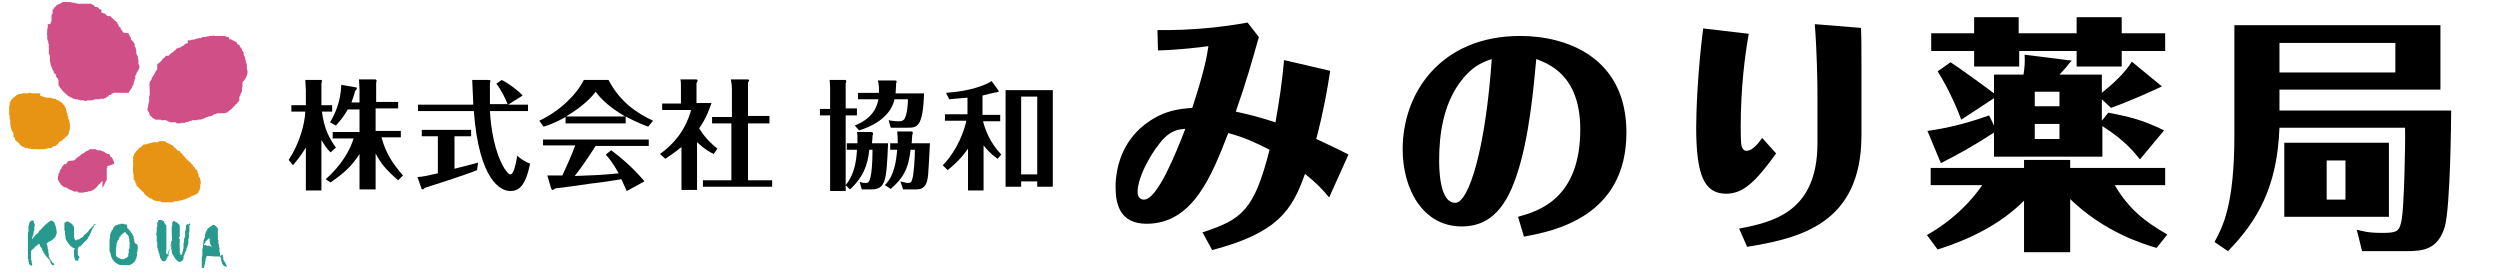 <?xml version="1.0" encoding="utf-8"?>
<!-- Generator: Adobe Illustrator 19.0.0, SVG Export Plug-In . SVG Version: 6.00 Build 0)  -->
<svg version="1.1" id="レイヤー_1" xmlns="http://www.w3.org/2000/svg" xmlns:xlink="http://www.w3.org/1999/xlink" x="0px"
	 y="0px" viewBox="0 0 465.9 51.9" style="enable-background:new 0 0 465.9 51.9;" xml:space="preserve">
<style type="text/css">
	.st0{fill-rule:evenodd;clip-rule:evenodd;fill:#D04F87;}
	.st1{fill-rule:evenodd;clip-rule:evenodd;fill:#E79414;}
	.st2{fill-rule:evenodd;clip-rule:evenodd;fill:#279A8D;}
</style>
<g>
	<g>
		<g>
			<path class="st0" d="M26,12.4L26,12.4L26,12.4l0-0.2c0,0-0.1,0-0.1,0v-0.2c0,0-0.1,0-0.1,0c0-0.3,0-0.6,0-0.9
				c0,0-0.1-0.1-0.1-0.1c0-0.1,0-0.3,0-0.4h0v-0.1c0,0-0.1,0-0.1,0c0-0.1,0-0.2,0-0.2c0,0-0.1,0-0.1,0c0-0.1,0.1-0.1,0-0.2
				c0,0-0.1,0-0.1,0V9.4h0c0-0.1-0.1-0.2-0.1-0.3h0V9h0c0-0.1-0.1-0.2-0.1-0.3c0,0-0.1,0-0.1,0V8.5h0V8.2h0
				c-0.1-0.1-0.1-0.1-0.1-0.2c-0.2-0.1-0.1,0-0.1-0.2c-0.1,0-0.1-0.1-0.2-0.1V7.6c0,0-0.1,0-0.1,0c0-0.1,0-0.2-0.1-0.2h-0.1
				c0,0,0-0.1,0-0.1h0V7c-0.1-0.1-0.2-0.1-0.2-0.2V6.7h0c0-0.1-0.1-0.1-0.1-0.2c0,0-0.1,0-0.1,0V6.3h0V6.2C23.1,6.1,23,6.1,22.9,6
				c0-0.1-0.1-0.2-0.1-0.3c0,0-0.1,0-0.1,0c0,0,0-0.1,0-0.1c-0.1-0.1-0.2-0.1-0.2-0.2c0-0.1,0-0.1,0-0.2c-0.1-0.1-0.3-0.2-0.4-0.3
				V4.7h0V4.6c0,0-0.1,0-0.1,0V4.5h0v0h-0.1V4.3h0c-0.2-0.2-0.3-0.4-0.5-0.5c0,0-0.1,0-0.1,0c0,0,0-0.1,0-0.1
				c-0.2-0.1-0.3-0.3-0.5-0.4c0-0.1-0.1-0.1-0.1-0.2h-0.1c0,0,0-0.1,0-0.1H20c-0.2-0.2-0.3-0.4-0.5-0.5c-0.1,0-0.2,0-0.2,0
				c0,0-0.1-0.1-0.1-0.1H19v0l-0.1-0.1V1.8c-0.2,0-0.2-0.1-0.4-0.1c-0.1-0.3-0.1-0.1-0.2-0.2c0-0.1-0.1-0.1-0.1-0.2H18v0h-0.1v0
				h-0.1v0h-0.1v0C17.6,1,17.5,1,17.4,1V0.9c-0.2,0-0.3-0.1-0.4-0.2h-0.1v0h-2.5c0,0,0-0.1,0-0.1h-0.2v0H14v0h-0.1c0,0,0-0.1,0-0.1
				h-0.1v0c-0.2,0-0.3,0-0.5,0c0,0,0-0.1,0-0.1H13v0c-0.1,0-1.2-0.1-1.3,0c-0.3,0.1-0.5,0.4-0.9,0.4c-0.1,0.3-0.1,0.1-0.3,0.2
				c-0.1,0.1-0.2,0.3-0.3,0.4c0,0-0.1,0-0.1,0v0.1c0,0-0.1,0.1-0.1,0.1v0.1c-0.1,0-0.1,0.1-0.2,0.1c0,0.2,0,0.5,0,0.7h0v0.1
				c0,0-0.1,0-0.1,0v0.1c0,0-0.1,0-0.1,0v0h0c0,0.1,0,0.3,0,0.4h0v0.7h0c0,0.1,0,0.2,0,0.2c0,0-0.1,0-0.1,0c0,0.2-0.1,0.3-0.1,0.5
				H8.9c0,0.1,0,0.2,0,0.2h0v0.2h0c0,0.1,0,0.2,0,0.3h0v0.1c0,0-0.1,0-0.1,0v0.7c0,0.1-0.1,0.3,0,0.5h0v0.7h0c0,0.1,0.1,0.2,0.1,0.3
				h0v0.2c0,0,0.1,0,0.1,0v0h0v0h0v0.3h0v0.1c0,0,0.1,0.1,0.1,0.1v0.1h0c0,0.3,0,0.7,0,1h0v0.1h0v0.2h0v0.2h0v0.3c0,0,0.1,0,0.1,0
				c0,0.1,0,0.1,0,0.2c0,0,0.1,0,0.1,0v0.1h0c0,0.1,0,0.1,0,0.2h0c0,0.3,0,0.5,0,0.8h0c0,0.1,0.1,0.2,0.1,0.3h0c0,0.1,0,0.2,0,0.3
				c0,0,0.1,0,0.1,0c0,0-0.1,0.1,0,0.2h0c0,0,0,0.1,0,0.1c0,0,0.1,0,0.1,0v0.2h0v0.1c0,0,0.1,0,0.1,0v0.1h0c0,0,0,0.1,0,0.1
				c0,0,0.1,0,0.1,0v0.1h0v0.2c0.1,0,0.1,0.1,0.2,0.1c0,0.1,0,0.1,0,0.2h0c0,0,0,0.1,0,0.1c0,0,0.1,0.1,0.1,0.1v0.1c0,0,0.1,0,0.1,0
				v0c0,0,0.1,0,0.1,0c0.1,0.2,0.2,0.5,0.2,0.7c0,0,0.1,0,0.1,0c0,0,0,0.1,0,0.1c0.1,0,0.1,0.1,0.2,0.1c0,0.1,0,0.1,0,0.2
				c0,0,0.1,0.1,0.1,0.1V16c0,0,0.1,0,0.1,0v0c0,0,0.1,0.1,0.1,0.1v0.1c0,0,0.1,0.1,0.1,0.1v0.1c0,0,0.1,0,0.1,0v0.1
				c0.1,0.1,0.2,0.1,0.2,0.2c0.1,0.2,0.3,0.3,0.4,0.5h0.1c0,0,0,0.1,0,0.1h0.1c0,0.1,0.1,0.1,0.1,0.2h0.1c0,0,0,0.1,0,0.1h0.2
				c0,0,0,0.1,0,0.1c0.1,0.1,0.3,0.3,0.5,0.3v0.1c0.1,0,0.3,0.1,0.4,0.1c0,0,0.1,0.1,0.1,0.1h0.1c0,0,0,0.1,0,0.1c0.1,0,0.2,0,0.2,0
				v0h0.1c0,0,0,0.1,0,0.1c0.1,0,0.2,0,0.3,0v0h0.3c0,0,0.1,0.1,0.1,0.1c0.1,0.1,0.2,0,0.3,0c0,0,0,0.1,0,0.1h0.3v0h0.2v0h0.3
				c0,0,0,0.1,0,0.1h0.5c0,0,0-0.1,0-0.1h0.3v0h0.2v0h0.6c0,0,0-0.1,0-0.1c0.1,0,0.2,0,0.3,0c0,0,0.1-0.1,0.1-0.1c0.3,0,0.6,0,0.8,0
				v0h0.1c0,0,0-0.1,0-0.1c0.1,0,0.2,0,0.3,0v0c0.1,0,0.1,0,0.2,0v0h0.1v0c0.1,0,0.2,0,0.2,0c0,0,0-0.1,0-0.1h0.3c0,0,0-0.1,0-0.1
				c0.1,0,0.2-0.1,0.3-0.1c0,0,0-0.1,0-0.1h0.1c0.1-0.1,0.2-0.2,0.2-0.3h0.1v0c0.1,0,0.1,0,0.2,0v0c0.1-0.1,0.1-0.1,0.2-0.1
				c0-0.2,0.1-0.2,0.2-0.2v0h0.1c0,0,0-0.1,0-0.1H24c0.1-0.1,0-0.1,0.1-0.2v-0.1h0.1c0,0,0-0.2,0-0.2c0.1,0,0.1-0.1,0.2-0.1v-0.1
				l0.1-0.1v-0.1c0,0,0.1-0.1,0.1-0.1c0-0.1,0.1-0.2,0.1-0.3c0,0,0.1-0.1,0.1-0.1v-0.1c0,0,0.1,0,0.1,0v-0.1h0v-0.1h0
				c0,0,0-0.1,0-0.1h0c0-0.1,0-0.1,0-0.2c0,0,0.1,0,0.1,0c0-0.2,0.1-0.3,0.1-0.5c0,0,0.1-0.1,0.1-0.1v-0.1h0v-0.5c0,0,0.1,0,0.1,0
				v-0.2c0,0,0.1,0,0.1,0v-0.1h0v-0.1h0c0-0.1,0,0,0,0C26,12.8,26,12.6,26,12.4L26,12.4z M46.1,13.1C46.1,13.1,46,13.1,46.1,13.1
				L46,12.9h0v-0.2h0v-0.5h0V12h0c0,0,0-0.1,0-0.1c0,0-0.1-0.1-0.1-0.1v-0.2c0,0-0.1,0-0.1,0c0-0.1,0-0.3,0-0.4c0,0-0.1-0.1-0.1-0.1
				v-0.2h0c-0.1-0.1,0-0.3-0.1-0.4c0,0-0.1,0-0.1,0c0-0.1,0-0.1,0-0.2c0,0-0.1-0.1-0.1-0.1V9.8h0V9.7c0,0-0.1,0-0.1,0V9.5
				c0,0-0.1,0-0.1,0v0l-0.1-0.1V9.2c0,0-0.1-0.1-0.1-0.1V9c-0.1-0.1-0.2-0.2-0.3-0.3c0-0.1,0-0.1,0-0.2c-0.1-0.1-0.4-0.3-0.5-0.3
				V8.1c0,0-0.1-0.1-0.1-0.1V7.9h0c0,0,0-0.1,0-0.1c-0.1,0-0.2,0-0.3,0c0,0,0-0.1,0-0.1h-0.1l-0.1-0.1c-0.1,0-0.2-0.1-0.3-0.1
				c0,0-0.1-0.1-0.1-0.1c-0.1-0.1-0.4-0.1-0.5-0.1V7h-0.1V6.9c-0.2,0-0.4-0.1-0.6-0.1c0,0-0.1-0.1-0.1-0.1h-0.2v0H40v0
				c-0.2-0.1-0.5,0-0.7,0h-0.4c0,0,0,0.1,0,0.1c-0.1,0.1-0.5-0.1-0.5,0c0,0,0,0.1,0,0.1h-0.2v0h-0.2v0h-0.3c0,0,0,0.1,0,0.1h-0.1v0
				c0,0-0.1,0-0.1,0c0,0,0,0.1,0,0.1c-0.2,0-0.4,0-0.5,0c0,0-0.1,0.1-0.1,0.1h-0.2v0h-0.1v0h-0.1c0,0,0,0.1,0,0.1h-0.1v0
				c-0.1,0-0.2,0.1-0.3,0.1v0h-0.3v0h-0.1c0,0-0.1,0.1-0.1,0.1H35C35,8,35,8,34.9,8.1c-0.1,0-0.1,0-0.2,0c0,0-0.1,0.1-0.1,0.1h-0.1
				c-0.1,0.1-0.2,0.2-0.3,0.3h-0.1v0.1h0v0h0v0h-0.1v0h-0.1c0,0-0.1,0.1-0.1,0.1c0,0-0.1,0.1-0.1,0.1v0h-0.1c0,0-0.1,0.1-0.1,0.1
				h-0.1v0c-0.1,0-0.2,0-0.2,0c0,0-0.1,0.1-0.1,0.1c-0.2,0.1-0.1-0.1-0.2,0.1h-0.1c0,0.2-0.1,0.2-0.2,0.3h-0.1v0.1h-0.1
				c-0.1,0.2-0.1,0.2-0.3,0.3v0h-0.1c-0.2,0.2-0.4,0.4-0.6,0.6H31v0h-0.1v0c-0.1,0.1-0.2,0.3-0.3,0.4h-0.1c-0.1,0.1-0.2,0.2-0.3,0.3
				v0.1c-0.3,0.3-0.6,0.6-0.9,0.8V13c0,0-0.1,0-0.1,0v0.1c-0.1,0.1-0.2,0.1-0.2,0.2v0.1c0,0-0.1,0.1-0.1,0.1v0.1
				c0,0-0.1,0.1-0.1,0.1v0.1c0,0-0.1,0-0.1,0c0,0.1,0,0.2,0,0.2c-0.1,0.1-0.2,0.1-0.2,0.2c0,0,0,0.1,0,0.1c0,0-0.1,0-0.1,0
				c0,0.1-0.1,0.2-0.1,0.3c0,0-0.1,0.1-0.1,0.1c0,0,0.1,0.1,0,0.2c0,0-0.1,0-0.1,0v0.2c-0.1,0-0.1,0.1-0.2,0.1v0.2
				c-0.1,0.4,0,1.1,0,1.6v0.4h0v0.3h0v0.1c0,0-0.1,0-0.1,0v0.3h0V19c0,0-0.1,0-0.1,0v0.1h0c0,0.1,0,0.3,0,0.4c0,0-0.1,0-0.1,0v0.3
				c0,0.1-0.1,0.3-0.1,0.4h0c0,0.2,0,0.3,0,0.5c0,0,0.1,0,0.1,0v0.1c0,0,0.1,0,0.1,0v0.1c0,0,0.1,0,0.1,0c0,0.1,0,0.2,0,0.3
				c0,0,0.1,0.1,0.1,0.1c0,0.1,0,0.2,0,0.2c0.1,0,0.2,0.1,0.2,0.1c0.2,0.2,0.3,0.4,0.5,0.5h0.2c0,0,0,0.1,0,0.1h0.1c0,0,0,0.1,0,0.1
				h0.1v0H29v0c0.2,0,0.5,0,0.7,0v0H30c0,0,0,0.1,0,0.1h0.6v0h0.1v0H31c0,0,0,0.1,0,0.1h0.1v0h0.1l0.1,0.1c0,0,0.1,0,0.1,0
				c0,0,0,0.1,0,0.1c0.1,0,0.2,0,0.3,0c0,0,0,0.1,0,0.1H32v0c0.3,0,0.5,0,0.8,0c0,0.1,0.1,0.1,0.1,0.2h0.2v0c0.1,0,0.1,0,0.1,0h0.4
				v0h0.1c0,0,0-0.1,0-0.1c0.1,0,0.2,0,0.2,0v0h0.5v0h0.1c0,0,0-0.1,0-0.1c0.2,0,0.5-0.1,0.7-0.1c0,0,0-0.1,0-0.1
				c0.1-0.1,0.2,0,0.3,0c0,0,0-0.1,0-0.1c0.1,0,0.2,0,0.3,0c0,0,0-0.1,0-0.1c0.3,0,0.6,0,0.9,0v0h0.1c0,0,0-0.1,0-0.1h0.2v0h0.2v0
				h0.3c0,0,0-0.1,0-0.1h0.2v0h0.1c0,0,0-0.1,0-0.1c0,0,0.1,0,0.1,0c0.1,0,0.3-0.1,0.4-0.1c0,0,0-0.1,0-0.1h0.1c0,0,0-0.1,0-0.1h0.1
				v0c0.1,0,0.2,0,0.2,0c0,0,0.1-0.1,0.1-0.1c0.1,0,0.3,0,0.4,0c0,0,0-0.1,0-0.1c0.1,0,0.2,0,0.2,0v0h0.1c0,0,0.1-0.1,0.1-0.1h0.1
				c0-0.1,0.1-0.1,0.1-0.2h0.2v0h0.1c0,0,0.1-0.1,0.1-0.1h0.1v0h0.1c0,0,0-0.1,0-0.1h0.1v0H42c0,0,0.1-0.1,0.1-0.1
				c0.1,0,0.1,0,0.2,0c0.1-0.1,0.1-0.2,0.2-0.2h0.1c0.1-0.1,0.2-0.2,0.2-0.3c0.1,0,0.1,0,0.2,0c0.1-0.1,0.2-0.3,0.3-0.4
				c0,0,0.1,0,0.1,0c0,0,0-0.1,0-0.1h0.1c0,0,0-0.1,0-0.1c0.1-0.1,0.2-0.1,0.2-0.2h0.1c0-0.1,0.1-0.2,0.1-0.2h0v-0.1
				c0,0,0.1,0,0.1,0v0c0,0,0.1,0,0.1,0c0,0,0-0.1,0-0.1c0.1,0,0.1-0.1,0.2-0.1c0-0.1,0-0.2,0-0.2c0.1,0,0.1-0.1,0.2-0.1v-0.1
				c0,0,0.1,0,0.1,0V18c0.1,0,0.1-0.1,0.2-0.1v-0.1h0v-0.1h0v-0.1h0v-0.1c0,0,0.1,0,0.1,0v-0.1h0v-0.1c0,0,0.1,0,0.1,0v-0.2
				c0,0,0.1,0,0.1,0v-0.1h0v-0.1h0v-0.5h0v-0.2c0,0,0.1,0,0.1,0c0-0.1,0-0.2,0-0.2h0v-0.7C46.1,14.5,46.2,13.4,46.1,13.1z
				 M21.3,30.4C21.3,30.4,21.2,30.4,21.3,30.4c-0.1-0.3-0.2-0.5-0.2-0.7c0,0-0.1,0-0.1,0v-0.1c0,0-0.1-0.1-0.1-0.1v-0.1
				c-0.1-0.1-0.3-0.2-0.4-0.3c0-0.1,0-0.1,0-0.2h0c0,0,0-0.1,0-0.1h-0.1v0h-0.1c0,0,0-0.1,0-0.1H20v0c-0.1-0.1-0.1-0.1-0.2-0.1
				c0-0.1,0-0.1-0.1-0.1v0h-0.1c0,0,0-0.1,0-0.1h-0.1c0,0,0-0.1,0-0.1h-0.1c0,0-0.1-0.1-0.1-0.1H19c0,0,0-0.1,0-0.1h-0.1v0
				c0,0-0.1,0-0.1,0c0,0,0-0.1,0-0.1h-0.1v0c-0.2,0-0.4,0-0.6,0c0,0,0-0.1,0-0.1h-0.2c0,0,0-0.1,0-0.1h-0.1v0c-0.1,0-0.2,0-0.2,0v0
				c-0.1,0-0.1,0-0.1,0h-0.2v0c-0.2,0-0.4,0-0.5,0v0h-0.1c-0.1,0.1-0.2,0.2-0.3,0.3c-0.1,0-0.2,0-0.3,0c0,0,0,0.1,0,0.1h-0.1
				c-0.1,0.1-0.1,0.2-0.2,0.2h-0.1c0,0,0,0.1,0,0.1c-0.1,0-0.2,0.1-0.3,0.1c0,0-0.1,0.1-0.1,0.1c0,0-0.1,0-0.1,0
				c-0.1,0.1-0.2,0.2-0.2,0.3h-0.1c0,0,0,0.1,0,0.1c0,0-0.1,0-0.1,0v0h-0.1c-0.1,0.1-0.2,0.2-0.3,0.3h-0.1c-0.2,0.2-0.3,0.4-0.5,0.5
				L12.7,30v0.1c-0.1,0.1-0.2,0.1-0.2,0.2c0,0,0,0.1,0,0.1h-0.1c0,0.1-0.1,0.1-0.1,0.2H12v0c0,0-0.1,0-0.1,0v0.1
				c-0.1,0.1-0.2,0.2-0.3,0.3v0.1c0,0-0.1,0.1-0.1,0.1c0,0.1,0,0.1,0,0.2c-0.1,0-0.1,0.1-0.2,0.1v0.1c0,0-0.1,0-0.1,0
				c0,0.1,0,0.1,0,0.2h0c0,0,0,0.1,0,0.1c0,0-0.1,0-0.1,0v0.1h0v0.1h0v0.1c-0.1,0-0.1,0.1-0.2,0.1c0,0.1,0,0.2,0,0.3h0
				c0,0.1-0.1,0.2-0.1,0.3h0v0.1h0v0.1h0v0h0v0.3h0c0,0,0,0.1,0,0.1h0c0,0.1,0.1,0.1,0.1,0.1v0.1h0v0.1c0,0,0.1,0,0.1,0
				c0,0,0,0.1,0,0.1c0,0,0.1,0,0.1,0c0,0.1,0,0.1,0,0.2c0,0,0.1,0,0.1,0v0.1c0,0,0.1,0,0.1,0v0.2c0.1,0,0.1,0.1,0.2,0.1
				c0.1,0.1,0.2,0.2,0.3,0.3h0.1c0,0,0,0.1,0,0.1h0.1v0h0.1v0h0.1v0h0.1c0,0,0.1,0.1,0.1,0.1H12v0h0.1v0h0.1v0h0.1v0
				c0,0,0.1,0,0.1,0l0.1,0.1c0.1,0,0.2,0,0.2,0c0,0.1,0.1,0.1,0.1,0.2h0.2c0,0,0,0.1,0,0.1c0.1,0,0.2,0,0.2,0v0h0.1c0,0,0,0.1,0,0.1
				c0.1,0,0.1,0,0.1,0h0v0c0,0,0.1,0,0.1,0c0,0,0,0.1,0,0.1c0.1,0,0.1,0,0.2,0c0,0,0,0.1,0,0.1h0.1v0c0.2,0,0.5,0,0.7,0
				c0,0,0,0.1,0,0.1c0,0,0.1,0,0.1,0c0,0,0,0.1,0,0.1h0.1v0h0.4v0h0.1v0h0.5c0,0,0-0.1,0-0.1h0.4v0c0.3-0.1,0.6-0.2,0.9-0.2l0.1-0.1
				c0.1,0,0.1,0,0.2,0c0,0,0-0.1,0-0.1c0.1,0,0.2-0.1,0.3-0.1c0,0,0-0.1,0-0.1h0.1c0.1-0.1,0.2-0.2,0.2-0.3h0.1v0
				c0.1,0,0.1,0,0.1-0.1h0v-0.1c0.2-0.1,0.2-0.2,0.3-0.3c0.1-0.1,0.2-0.1,0.3-0.2v-0.1c0.1-0.1,0.3-0.3,0.4-0.4V35l0.1-0.1
				c0-0.1,0.1-0.2,0.1-0.3c0,0,0.1,0,0.1,0c0-0.1,0-0.1,0-0.2c0,0,0.1,0,0.1,0c0-0.1,0-0.1,0-0.2c0,0,0.1-0.1,0.1-0.1
				c0-0.1,0.1-0.2,0.1-0.3c0,0,0.1-0.1,0.1-0.1v-0.1c0,0,0.1,0,0.1,0c0-0.5,0-1,0-1.4h0v-0.5h0v-0.1h0c0-0.1,0-0.2,0-0.3
				c0,0,0.1,0,0.1,0v-0.3c0,0-0.1,0-0.1,0C21.3,30.6,21.3,30.5,21.3,30.4z"/>
		</g>
	</g>
	<path class="st1" d="M8.1,18c0,0,0,0.1,0,0.1c0,0,0,0,0,0c0,0,0,0,0,0c0.1,0,0.2,0,0.2,0c0,0,0,0,0,0c0.1,0,0.1,0,0.2,0
		c0,0,0,0.1,0,0.1c0.2,0,0.4,0,0.5,0c0,0,0,0,0,0c0,0,0.1,0,0.1,0c0,0,0,0,0,0c0.1,0,0.3,0,0.4,0c0,0,0,0.1,0,0.1c0.1,0,0.2,0,0.3,0
		c0,0,0.1,0.1,0.1,0.1c0.2,0,0.3,0,0.5,0c0,0,0,0.1,0,0.1c0,0,0.1,0,0.1,0c0,0,0,0.1,0,0.1c0.1,0,0.2,0,0.2,0c0,0,0,0.1,0,0.1
		c0.1,0,0.3,0.1,0.4,0.1c0,0,0,0.1,0,0.1c0.2,0.1,0.3,0.1,0.4,0.2c0,0,0,0.1,0,0.1c0,0,0.1,0,0.1,0c0.1,0.1,0.2,0.3,0.3,0.4
		c0,0,0.1,0,0.1,0c0,0,0,0.1,0,0.1c0,0,0,0,0,0c0,0,0,0.1,0,0.1c0.1,0.1,0.2,0.1,0.2,0.2c0,0,0,0.1,0,0.1c0,0,0.1,0.1,0.1,0.1
		c0,0.1,0,0.2,0,0.3c0,0,0.1,0,0.1,0c0,0.1,0,0.5,0,0.5c0,0,0.1,0,0.1,0c0,0,0,0.1,0,0.1c0,0,0,0,0,0c0,0,0,0.1,0,0.1
		c0,0,0.1,0,0.1,0c0,0,0,0.1,0,0.1c0,0,0,0,0,0c0,0,0,0.1,0,0.1c0,0,0,0,0,0c0,0,0,0.1,0,0.1c0,0,0,0,0,0c0,0,0,0.1,0,0.1
		c0,0,0.1,0.1,0.1,0.1c0,0,0,0.1,0,0.1c0,0,0,0,0,0c0,0,0,0.1,0,0.1c0,0,0,0,0,0c0,0,0,0.1,0,0.1c0,0,0,0,0,0c0,0,0,0.1,0,0.1
		c0,0,0.1,0.1,0.1,0.1c0,0,0,0.1,0,0.1c0,0,0.1,0,0.1,0c0,0.2,0,0.4,0,0.5c0,0,0.1,0,0.1,0c0,0.1,0,0.2,0,0.2c0,0,0,0,0,0
		c0.1,0.2,0,1.1,0,1.2c0,0,0,0,0,0c0,0,0,0.1,0,0.1c0,0-0.1,0-0.1,0c0,0,0,0.1,0,0.1c0,0,0,0,0,0c-0.1,0.2,0,0.4-0.1,0.6
		c0,0-0.1,0-0.1,0c0,0,0,0.1,0,0.1c-0.1,0.1-0.2,0.2-0.3,0.3c0,0,0,0.1,0,0.1c0,0-0.1,0-0.1,0c0,0,0,0,0,0c0,0-0.1,0-0.1,0
		c0,0,0,0.1,0,0.1c0,0-0.1,0.1-0.1,0.1c0,0,0,0.1,0,0.1c0,0-0.1,0-0.1,0c0,0-0.1,0.1-0.1,0.1c0,0-0.1,0-0.1,0
		c-0.1,0.1-0.2,0.2-0.2,0.3c0,0-0.1,0-0.1,0c0,0,0,0.1,0,0.1c0,0-0.1,0-0.1,0c0,0,0,0,0,0c0,0-0.1,0-0.1,0c0,0,0,0.1,0,0.1
		c-0.1,0-0.2,0-0.2,0c-0.1,0.1-0.2,0.2-0.2,0.3c0,0-0.1,0-0.1,0c0,0,0,0.1,0,0.1c0,0,0,0,0,0c0,0,0,0.1,0,0.1c-0.1,0-0.2,0-0.2,0
		c0,0,0,0.1,0,0.1c0,0,0,0,0,0c0,0,0,0.1,0,0.1c0,0-0.1,0-0.1,0c0,0-0.1,0.1-0.1,0.1c0,0-0.1,0-0.1,0c0,0,0,0,0,0c0,0-0.1,0-0.1,0
		c0,0,0,0,0,0c0,0-0.1,0-0.1,0c0,0,0,0.1,0,0.1c0,0-0.1,0-0.1,0c0,0,0,0,0,0c0,0-0.1,0-0.1,0c-0.1,0.1-0.1,0.2-0.2,0.2
		c0,0-0.1,0-0.1,0c0,0,0,0.1,0,0.1c0,0-0.1,0-0.1,0c0,0,0,0,0,0c-0.1,0-0.1,0-0.2,0c0,0,0,0,0,0c0,0-0.1,0-0.1,0c0,0,0,0,0,0
		c0,0-0.1,0-0.1,0c0,0,0,0,0,0c0,0-0.1,0-0.1,0c0,0-0.1,0.1-0.1,0.1c-0.1,0-0.3,0-0.4,0c0,0,0,0.1,0,0.1c-0.1,0-0.2,0-0.3,0
		c0,0,0,0,0,0c-0.1,0-0.1,0-0.2,0c0,0,0,0,0,0c-0.1,0-0.2,0-0.3,0c0,0,0,0,0,0c-0.2,0.1-0.9,0-1.1,0c-0.1,0-0.3,0-0.4,0c0,0,0,0,0,0
		c-0.1,0-0.1,0-0.2,0c0,0,0,0,0,0c-0.1,0-0.1,0-0.2,0c0,0,0-0.1,0-0.1c-0.1,0-0.1,0-0.2,0c0,0,0,0,0,0c-0.1,0-0.2,0-0.3,0
		c0,0,0,0,0,0c0,0-0.1,0-0.1,0c0,0,0-0.1,0-0.1c0,0-0.1,0-0.1,0c0,0,0,0,0,0c-0.1,0-0.3,0-0.4,0c0,0,0-0.1,0-0.1c-0.1,0-0.1,0-0.2,0
		c0,0,0-0.1,0-0.1c-0.1,0-0.1,0-0.2,0c0,0,0-0.1,0-0.1c-0.1,0-0.1,0-0.2,0c0,0-0.1-0.1-0.1-0.1c0,0-0.1,0-0.1,0c0,0,0-0.1,0-0.1
		c0,0-0.1,0-0.1,0c0,0,0-0.1,0-0.1c-0.1-0.1-0.2-0.1-0.2-0.2c-0.1-0.1-0.1-0.2-0.2-0.2c0,0-0.1,0-0.1,0c0,0,0-0.1,0-0.1c0,0,0,0,0,0
		c0,0-0.1-0.1-0.1-0.1c0,0-0.1,0-0.1,0c0,0-0.1-0.1-0.1-0.1c0,0,0,0,0,0c0,0,0-0.1,0-0.1c0,0-0.1-0.1-0.1-0.1c0,0,0,0,0,0
		c0,0-0.1,0-0.1,0c0,0,0-0.1,0-0.1c0,0,0,0,0,0c0-0.1,0-0.1,0-0.2c0,0-0.1-0.1-0.1-0.1c0,0,0-0.1,0-0.1c-0.1,0-0.1-0.1-0.2-0.1
		c0,0,0-0.1,0-0.1c0,0,0,0,0,0c0,0,0-0.1,0-0.1c0,0,0,0,0,0c0,0,0-0.1,0-0.1c0,0,0,0,0,0c0,0,0-0.1,0-0.1c0,0,0,0,0,0
		c0,0,0-0.1,0-0.1c0,0,0,0,0,0c0,0,0-0.1,0-0.1c0,0,0,0,0,0c0,0,0-0.1,0-0.1c-0.1-0.2-0.3-0.4-0.4-0.6c0,0,0-0.1,0-0.1c0,0,0,0,0,0
		c0,0,0-0.1,0-0.1c0,0,0,0,0,0c0-0.1-0.1-0.2-0.1-0.3c0,0,0,0,0,0c0-0.1,0-0.2,0-0.2c0,0,0,0,0,0c0-0.1-0.1-0.2-0.1-0.3c0,0,0,0,0,0
		c0,0,0-0.1,0-0.1c0,0,0,0,0,0c0-0.1,0-0.1,0-0.2c0,0,0,0,0,0c0,0,0-0.1,0-0.1c0,0,0,0,0,0c0,0,0-0.1,0-0.1c0,0,0,0,0,0
		c0-0.1,0-0.1,0-0.2c0,0,0,0,0,0c0-0.1,0-0.2,0-0.2c0,0-0.1,0-0.1,0c0-0.2,0-0.3,0-0.5c0,0,0,0,0,0c0-0.1,0-0.2,0-0.3
		c0,0-0.1,0-0.1,0c0-0.1,0-0.1,0-0.2c0,0,0,0,0,0c0,0,0-0.1,0-0.1c0,0,0,0,0,0c0-0.3,0-0.5,0-0.8c0,0,0,0,0,0c0-0.2,0-0.5,0-0.7
		c0,0,0.1-0.1,0.1-0.1c0,0,0-0.1,0-0.1c0,0,0,0,0,0c0,0,0-0.1,0-0.1c0,0,0,0,0,0c0,0,0-0.1,0-0.1c0,0,0,0,0,0c0,0,0-0.1,0-0.1
		c0,0,0,0,0,0c0,0,0-0.1,0-0.1c0,0,0.1-0.1,0.1-0.1c0,0,0-0.1,0-0.1c0,0,0.1,0,0.1,0c0-0.1,0-0.1,0-0.2c0,0,0.1,0,0.1,0
		c0,0,0-0.1,0-0.1c0,0,0.1-0.1,0.1-0.1c0.1-0.1,0.3-0.3,0.4-0.4c0,0,0.1,0,0.1,0c0,0,0-0.1,0-0.1c0,0,0.1,0,0.1,0
		c0.1-0.1,0.2-0.2,0.3-0.3c0,0,0.1,0,0.1,0c0,0,0.1-0.1,0.1-0.1c0,0,0.1,0,0.1,0c0,0,0,0,0,0c0,0,0.1,0,0.1,0c0,0,0-0.1,0-0.1
		c0,0,0.1,0,0.1,0c0,0,0,0,0,0c0,0,0.1,0,0.1,0c0,0,0,0,0,0c0.1,0,0.1,0,0.2,0c0,0,0,0,0,0c0.1,0,0.3-0.1,0.4-0.1c0,0,0,0,0,0
		c0.1,0,0.1,0,0.2,0c0,0,0,0,0,0c0,0,0.1,0,0.1,0c0,0,0,0,0,0c0.2,0,0.5,0,0.7,0c0,0,0-0.1,0-0.1c0.1,0,0.3,0,0.4,0
		c0.1,0,0.3,0.2,0.5,0.1c0,0,0,0,0,0c0.1,0,0.1,0,0.1,0c0.3,0,0.7,0,1,0c0,0,0,0,0,0c0.1,0,0.2,0,0.2,0c0,0,0,0.1,0,0.1
		C7.3,17.9,7.7,17.9,8.1,18z"/>
	<path class="st1" d="M35.7,36.5c0,0,0,0.1,0,0.1c0,0-0.1,0-0.1,0c0,0-0.1,0.1-0.1,0.1c0,0-0.1,0-0.1,0c0,0,0,0.1,0,0.1
		c-0.1,0-0.1,0-0.2,0c0,0,0,0,0,0c0,0-0.1,0-0.1,0c0,0,0,0.1,0,0.1c0,0-0.1,0-0.1,0c0,0-0.1,0.1-0.1,0.1c-0.2,0-0.3,0.1-0.5,0.1
		c0,0,0,0.1,0,0.1c-0.1,0-0.2,0-0.3,0c0,0,0,0.1,0,0.1c-0.1,0-0.1,0-0.2,0c0,0,0,0,0,0c0,0-0.1,0-0.1,0c0,0,0,0,0,0c0,0-0.1,0-0.1,0
		c0,0,0,0.1,0,0.1c-0.1,0-0.2,0-0.3,0c0,0,0,0,0,0c0,0-0.1,0-0.1,0c0,0,0,0.1,0,0.1c0,0-0.1,0-0.1,0c0,0,0,0,0,0c0,0-0.1,0-0.1,0
		c0,0,0,0,0,0c-0.1,0-0.3,0-0.4,0c0,0,0,0,0,0c0,0-0.1,0-0.1,0c0,0,0,0,0,0c-0.1,0-0.2,0.1-0.3,0.1c0,0,0,0.1,0,0.1
		c-0.1,0-0.2,0-0.3,0c0,0,0,0,0,0c-0.3,0-0.7,0-1,0c0,0,0,0,0,0c-0.3,0-0.6,0-0.9,0c0,0,0-0.1,0-0.1c-0.1,0-0.2,0-0.2,0
		c0,0,0-0.1,0-0.1c0,0-0.1,0-0.1,0c0,0,0,0,0,0c-0.1,0-0.2,0-0.3,0c0,0,0,0,0,0c-0.1,0-0.1,0-0.2,0c0,0,0,0,0,0
		c-0.1,0-0.2-0.1-0.3-0.1c0,0,0,0,0,0c0,0-0.1,0-0.1,0c0,0,0,0,0,0c0,0-0.1,0-0.1,0c0,0-0.1-0.1-0.1-0.1c0,0-0.1,0-0.1,0
		c0,0,0,0,0,0c0,0-0.1,0-0.1,0c0,0,0-0.1,0-0.1c0,0-0.1,0-0.1,0c0-0.1-0.1-0.1-0.1-0.2c0,0-0.1,0-0.1,0c0,0,0,0,0,0c0,0-0.1,0-0.1,0
		c0,0,0,0,0,0c0,0-0.1,0-0.1,0c0,0-0.1-0.1-0.1-0.1c0,0-0.1,0-0.1,0c0,0,0-0.1,0-0.1c0,0-0.1,0-0.1,0c-0.1-0.1-0.1-0.2-0.2-0.2
		c0,0-0.1,0-0.1,0c-0.1-0.1-0.2-0.2-0.3-0.3c0,0-0.1,0-0.1,0c0,0,0-0.1,0-0.1c0,0-0.1,0-0.1,0c0,0,0-0.1,0-0.1c0,0-0.1-0.1-0.1-0.1
		c0,0,0-0.1,0-0.1c-0.1-0.1-0.2-0.2-0.3-0.2c0,0,0-0.1,0-0.1c-0.1-0.1-0.3-0.2-0.4-0.3c0,0,0-0.1,0-0.1c0,0-0.1,0-0.1,0
		c0,0,0-0.1,0-0.1c-0.1,0-0.1-0.1-0.2-0.1c0,0,0-0.1,0-0.1c0,0-0.1,0-0.1,0c0,0,0-0.1,0-0.1c0,0-0.1,0-0.1,0c0,0,0-0.1,0-0.1
		c-0.1,0-0.1-0.1-0.2-0.1c0-0.1,0-0.3,0-0.4c-0.1,0-0.1-0.1-0.2-0.1c0-0.1,0-0.2,0-0.3c0,0-0.1,0-0.1,0c0,0,0-0.1,0-0.1c0,0,0,0,0,0
		c0,0,0-0.1,0-0.1c0,0-0.1,0-0.1,0c0,0,0-0.1,0-0.1c0,0-0.1,0-0.1,0c0-0.3,0-0.6,0-0.9c0,0,0,0,0,0c0-0.1,0-0.2,0-0.2
		c0,0-0.1,0-0.1,0c0-0.2,0-0.4,0-0.5c-0.1-0.2,0-0.6,0-0.9c0,0-0.1,0,0-0.1c0,0,0,0,0,0c0.1-0.3-0.1-0.8,0-1c0-0.2,0-0.5,0-0.7
		c0,0,0,0,0,0c0,0,0-0.1,0-0.1c0,0,0.1,0,0.1,0c0-0.1,0-0.1,0-0.2c0,0,0.1,0,0.1,0c0-0.1,0-0.1,0-0.2c0,0,0.1-0.1,0.1-0.1
		c0,0,0-0.1,0-0.1c0.1-0.1,0.2-0.1,0.2-0.2c0,0,0-0.1,0-0.1c0,0,0.1,0,0.1,0c0,0,0-0.1,0-0.1c0,0,0.1,0,0.1,0
		c0.1-0.1,0.2-0.2,0.3-0.4c0,0,0.1,0,0.1,0c0,0,0,0,0,0c0,0,0,0,0,0c0,0,0-0.2,0.1-0.2c0.1,0,0.1,0,0.2,0c0,0,0-0.1,0-0.1
		c0,0,0.1,0,0.1,0c0-0.1,0.1-0.1,0.1-0.2c0.2-0.1,0.2,0.1,0.2-0.2c0.1,0,0.2-0.1,0.3-0.1c0,0,0,0,0,0c0,0,0.1,0,0.1,0c0,0,0,0,0,0
		c0,0,0.1,0,0.1,0c0,0,0,0,0,0c0,0,0.1,0,0.1,0c0,0,0,0,0,0c0,0,0.1,0,0.1,0c0,0,0-0.1,0-0.1c0.1,0,0.2,0,0.3,0c0,0,0,0,0,0
		c0,0,0.1,0,0.1,0c0,0,0-0.1,0-0.1c0.2,0,0.5-0.1,0.7-0.1c0,0,0-0.1,0-0.1c0,0,0.1,0,0.1,0c0,0,0,0,0,0c0,0,0.1,0,0.1,0c0,0,0,0,0,0
		c0.2,0,0.4,0,0.6,0c0,0,0,0.1,0.1,0c0,0,0,0,0,0c0,0,0.1,0,0.1,0c0,0,0,0,0,0c0,0,0.1,0,0.1,0c0-0.1,0.1-0.1,0.1-0.2
		c0,0,0.1,0,0.1,0c0,0,0,0,0,0c0.2,0,0.4,0,0.5,0c0,0,0,0,0,0c0,0,0.1,0,0.1,0c0,0,0,0,0,0c0,0,0.1,0,0.1,0c0,0,0,0,0,0
		c0.2,0,0.3,0.1,0.5,0.1c0.1,0.1,0.1,0.2,0.2,0.2c0.1,0,0.2,0.1,0.3,0.1c0,0,0.1,0.1,0.1,0.1c0,0,0.1,0,0.1,0c0,0,0,0,0,0
		c0,0,0.1,0,0.1,0c0,0.1,0.1,0.1,0.1,0.2c0,0,0.1,0,0.1,0c0,0,0,0,0,0c0,0,0.1,0,0.1,0c0,0,0,0,0,0c0,0,0.1,0,0.1,0c0,0,0,0.1,0,0.1
		c0,0,0.1,0,0.1,0c0.1,0.1,0.2,0.3,0.3,0.4c0,0,0.1,0,0.1,0c0,0,0,0.1,0,0.1c0,0,0.1,0,0.1,0c0.1,0.1,0.2,0.2,0.2,0.3
		c0,0,0.1,0,0.1,0c0.1,0.1,0.1,0.2,0.2,0.2c0.1,0,0.1,0,0.2,0c0.1,0.1,0.2,0.2,0.2,0.3c0,0,0.1,0,0.1,0c0,0,0,0.1,0,0.1
		c0,0,0.1,0,0.1,0c0,0,0.1,0.1,0.1,0.1c0,0,0,0,0,0c0,0,0,0.1,0,0.1c0.1,0.1,0.2,0.1,0.2,0.2c0.2,0.2,0.4,0.4,0.5,0.6
		c0.3,0.3,0.7,0.6,1,0.9c0,0,0,0.1,0,0.1c0.1,0.1,0.2,0.1,0.3,0.2c0,0,0,0.1,0,0.1c0,0,0.1,0.1,0.1,0.1c0,0,0,0.1,0,0.1
		c0.1,0.1,0.2,0.2,0.3,0.2c0,0.1,0.1,0.2,0.1,0.3c0.1,0.1,0.3,0.2,0.4,0.3c0,0,0,0.1,0,0.1c0,0,0,0,0,0c0,0,0,0.1,0,0.1c0,0,0,0,0,0
		c0,0,0,0.1,0,0.1c0,0,0,0,0,0c0,0,0,0.1,0,0.1c0,0,0.1,0,0.1,0c0,0.1,0,0.1,0,0.2c0,0,0.1,0,0.1,0c0,0,0,0.1,0,0.1c0,0,0,0,0,0
		c0,0.1,0,0.1,0,0.2c0,0,0,0,0,0c0,0.1,0,0.2,0,0.2c0,0,0.1,0,0.1,0c0,0,0,0.1,0,0.1c0,0,0.1,0,0.1,0c0,0.1,0,0.2,0,0.2
		c0,0,0.1,0,0.1,0c0,0.1,0,0.2,0,0.2c0,0,0,0,0,0c0,0,0,0.1,0,0.1c0,0,0,0,0,0c0,0,0,0.1,0,0.1c0,0,0.1,0,0.1,0c0,0.3,0,0.5,0,0.8
		c0,0-0.1,0-0.1,0c0,0.1,0,0.2,0,0.2c0,0,0,0,0,0c0,0,0,0.1,0,0.1c0,0,0,0,0,0c0,0,0,0.1,0,0.1c0,0,0,0,0,0c0,0.1,0,0.2,0,0.2
		c0,0,0,0,0,0c0,0.1,0,0.1,0,0.2c0,0-0.1,0-0.1,0c0,0,0,0.1,0,0.1c0,0,0,0,0,0c0,0.1,0,0.2,0,0.2c-0.1,0-0.1,0.1-0.2,0.1
		c0,0.1,0,0.2,0,0.2c0,0-0.1,0.1-0.1,0.1c0,0,0,0.1,0,0.1c0,0-0.1,0-0.1,0c-0.1,0.1-0.1,0.2-0.2,0.2c0,0-0.1,0-0.1,0c0,0,0,0,0,0
		c0,0-0.1,0-0.1,0c0,0,0,0.1,0,0.1c-0.1,0-0.2,0.1-0.3,0.1c0,0-0.1,0.1-0.1,0.1c0,0-0.1,0-0.1,0C36,36.4,35.9,36.5,35.7,36.5z"/>
	<g>
		<path class="st2" d="M10.2,41.7c-0.1-0.4-0.3-0.4-0.5-0.6c-0.2,0-0.3,0-0.4,0.1c0,0,0,0.1,0,0.1c-0.1,0-0.2,0-0.2,0
			c0,0,0,0.1,0,0.1c0,0-0.1,0-0.1,0c-0.1,0.1-0.1,0.2-0.2,0.2c0,0-0.1,0-0.1,0c0,0,0,0.1,0,0.1c0,0,0,0,0,0c0,0,0,0.1,0,0.1
			c-0.1,0-0.1,0-0.2,0c-0.1,0.1-0.2,0.3-0.3,0.4c0,0-0.1,0-0.1,0c-0.1,0.2-0.3,0.3-0.4,0.5c-0.2,0.2-0.4,0.3-0.5,0.5
			c0,0,0,0.1,0,0.1c-0.2,0.2-0.5,0.4-0.7,0.6c0,0,0,0.1,0,0.1c-0.1,0-0.1,0.1-0.2,0.1c-0.1,0.1-0.1,0.3-0.2,0.4c0,0,0,0,0,0
			c0,0-0.1,0-0.1,0c0-0.3,0-0.3,0.1-0.5c0,0,0-0.1,0-0.1c0,0,0.1,0,0.1,0c0-0.3,0.1-0.6,0.1-0.9c0,0,0.1,0,0.1,0c0,0,0-0.1,0-0.1
			c0,0,0,0,0,0c0-0.2,0-0.4,0-0.6c0,0,0,0,0,0c0-0.1,0-0.1,0-0.2c0,0,0.1,0,0.1,0c0-0.1,0-0.1,0-0.2c0,0,0,0,0,0
			c-0.1-0.2-0.2-0.4-0.2-0.6c0,0,0,0,0,0c0,0,0-0.1,0-0.1c0,0,0,0,0,0c0,0-0.1-0.1-0.1-0.1c-0.1,0-0.2,0-0.3,0c0,0,0,0,0,0
			c-0.3,0.1-0.4,0.4-0.5,0.7c0,0,0,0,0,0c0,0.1,0,0.1,0,0.2c0,0,0,0,0,0c0,0,0,0.1,0,0.1c0,0-0.1,0-0.1,0c0,0.1,0,0.1,0,0.2
			c0,0,0,0,0,0c0,0.2,0,0.4,0,0.6c0,0,0,0,0,0c0,0.1,0,0.1,0,0.2c0,0,0,0,0,0c0,0.1-0.1,0.2-0.1,0.3c0,0,0,0,0,0c0,0.2,0,0.4,0,0.6
			c0,0,0,0,0,0c0,0,0,0.1,0,0.1c0,0,0,0,0,0c0,0.4,0,0.9,0,1.3c0,0.5,0,1.1,0,1.6c0,0,0,0,0,0c0,0,0,0.1,0,0.1c0,0,0,0,0,0
			c0,0.2,0,0.4,0,0.6c0,0,0,0,0,0c0,0.1,0,0.1,0,0.2c0,0,0,0,0,0c0,0.1,0,0.3,0,0.4c0,0,0.1,0,0.1,0c0,0.1,0,0.2,0,0.3c0,0,0,0,0,0
			c0,0,0,0.1,0,0.1c0,0,0,0,0,0c0,0,0,0.1,0,0.1c0,0,0.1,0,0.1,0c0,0.1,0,0.3,0,0.4c0,0,0,0,0,0c0.1,0.1,0.3,0.2,0.3,0.3
			c0.3,0,0.2,0,0.3-0.1c0-0.2,0-0.3-0.1-0.5c0,0,0,0,0,0c0,0,0-0.1,0-0.1c0,0,0,0,0,0c0,0,0-0.1,0-0.1c0,0,0,0,0,0c0,0,0-0.1,0-0.1
			c0,0,0,0,0,0c0,0,0-0.1,0-0.1c0,0-0.1,0-0.1,0c0-0.2,0-0.4,0-0.6c0,0,0,0,0,0c0-0.3,0-0.7,0-1c0,0,0,0,0,0c0-0.3,0.2-0.3,0.3-0.5
			c0.2,0,0.4-0.3,0.4-0.4c0,0,0.1,0,0.1,0c0,0,0-0.1,0-0.1c0.2,0,0.2-0.1,0.3-0.2c0,0,0,0,0,0c0,0,0.1,0,0.1,0c0,0,0-0.1,0-0.1
			c0,0,0.1,0,0.1,0c0,0,0-0.1,0-0.1c0.1,0,0,0,0.1,0c0.1,0,0.2,0,0.2,0c0.1,0.1,0,0.3,0.1,0.4c0,0.1,0.4,0.4,0.3,0.5c0,0,0,0,0,0
			c0.1,0.2,0.2,0.4,0.3,0.5c0,0,0,0,0,0c0,0.1,0,0.1,0,0.2c0.1,0.1,0.2,0.1,0.2,0.2c0,0,0,0.1,0,0.1c0,0,0.1,0,0.1,0
			c0,0,0,0.1,0,0.1c0,0,0.1,0.1,0.1,0.1c0,0,0,0.1,0,0.1c0,0,0.1,0,0.1,0c0,0,0,0.1,0,0.1c0.1,0,0.1,0.1,0.2,0.1c0,0,0,0.1,0,0.1
			c0,0,0.1,0.1,0.1,0.1c0,0,0,0,0,0c0,0,0.1,0,0.1,0c0,0,0,0.1,0,0.1c0.1,0.1,0.2,0.2,0.3,0.3c0,0,0,0.1,0,0.1c0,0,0.1,0.1,0.1,0.1
			c0,0.1,0,0.1,0,0.2c0,0,0,0,0,0c0,0,0,0.1,0,0.1c0,0,0.1,0,0.1,0c0,0,0,0.1,0,0.1c0,0,0,0,0,0c0.1,0.1,0.2,0.2,0.2,0.3
			c0.1,0,0.3,0,0.4,0c0-0.1,0-0.3,0-0.3c0,0-0.1,0-0.1,0c0,0,0-0.1,0-0.1c0,0,0,0,0,0c0-0.1,0-0.1,0-0.2C10,49.2,9.8,49,9.7,48.9
			c-0.1-0.2,0.1-0.2-0.2-0.3c0-0.1-0.1-0.2-0.1-0.3c0,0-0.1,0-0.1,0c0-0.1,0-0.2,0-0.2c0,0-0.1,0-0.1,0c0,0,0-0.1,0-0.1c0,0,0,0,0,0
			c0,0,0-0.1,0-0.1c0,0-0.1,0-0.1,0c0-0.1,0-0.1,0-0.2c0,0,0,0,0,0c0,0,0-0.1,0-0.1c0,0,0,0,0,0c0,0,0-0.1,0-0.1c0,0,0,0,0,0
			c0,0,0-0.1,0-0.1c0,0,0,0,0,0c0,0,0-0.1,0-0.1c0,0,0,0,0,0c0,0,0-0.1,0-0.1c0,0-0.1,0-0.1,0c0,0,0-0.1,0-0.1c0,0,0,0,0,0
			c0,0,0-0.1,0-0.1c0,0,0,0,0,0c0-0.1,0-0.3,0-0.4c0,0,0,0,0,0c0,0,0-0.1,0-0.1c0,0-0.1-0.1-0.1-0.1c0-0.1,0-0.1,0-0.2
			c-0.1-0.3-0.1-0.6-0.2-0.7c0-0.1,0-0.1,0-0.2c0,0,0.1,0,0.1,0c0,0,0.1-0.1,0.1-0.1c0,0,0.1,0,0.1,0c0,0,0-0.1,0-0.1
			c0.1-0.1,0.2-0.1,0.3-0.1c0,0,0-0.1,0-0.1c0.1,0,0.1,0,0.2,0c0,0,0-0.1,0-0.1c0.1,0,0.1,0,0.2,0c0,0,0-0.1,0-0.1c0,0,0.1,0,0.1,0
			c0.1-0.1,0.2-0.2,0.2-0.3c0,0,0.1,0,0.1,0c0.1-0.1,0.2-0.2,0.2-0.3c0,0,0.1,0,0.1,0c0,0,0-0.1,0-0.1c0,0,0,0,0,0c0,0,0-0.1,0-0.1
			c0,0,0,0,0,0c0,0,0-0.1,0-0.1c0,0,0.1-0.1,0.1-0.1c0-0.1,0-0.1,0-0.2c0,0,0.1,0,0.1,0C10.5,42.4,10.3,41.9,10.2,41.7
			C10.2,41.7,10.2,41.7,10.2,41.7z"/>
		<path class="st2" d="M17.9,41.8C17.9,41.8,17.9,41.8,17.9,41.8c-0.2,0.1-0.2-0.1-0.3,0c-0.3,0.1-0.1,0.1-0.2,0.3c0,0-0.1,0-0.1,0
			c0,0,0,0.1,0,0.1c-0.1,0-0.1,0.1-0.2,0.1c0,0,0,0.1,0,0.1c0,0-0.1,0-0.1,0c0,0,0,0.1,0,0.1c0,0-0.1,0-0.1,0c0,0,0,0.1,0,0.1
			c-0.1,0.1-0.2,0.2-0.3,0.2c0,0.1,0,0.1,0,0.2c-0.1,0-0.1,0.1-0.2,0.1c0,0,0,0.1,0,0.1c-0.2,0.2-0.5,0.4-0.7,0.6
			c-0.1,0.1-0.2,0.3-0.3,0.4c-0.2,0.1-0.5,0.2-0.6,0.4c-0.1,0-0.2,0-0.3,0c0,0,0,0,0,0C14,45,14,44.7,13.9,44.5c0,0,0,0,0,0
			c0-0.1-0.1-0.2-0.1-0.3c0,0,0,0,0,0c0-0.1,0-0.1,0-0.2c0,0,0,0,0,0c0-0.2,0-0.4,0-0.6c0,0,0,0,0,0c0-0.1,0-0.1,0-0.2c0,0,0,0,0,0
			c0,0,0-0.1,0-0.1c0,0,0,0,0,0c0-0.1,0-0.2,0-0.2c0,0,0,0,0,0c0-0.1,0-0.2,0-0.3c0,0,0,0,0,0c0,0,0-0.1,0-0.1c0,0,0,0,0,0
			c0,0,0-0.1,0-0.1c0,0,0,0,0,0c0-0.1,0-0.1,0-0.2c0,0-0.1,0-0.1,0c0,0,0-0.1,0-0.1c0,0-0.1,0-0.1,0c-0.1-0.5-0.6-0.5-0.8-0.8
			c-0.2,0-0.4,0-0.5,0c-0.1,0.1-0.1,0.2-0.3,0.2c0,0.1,0,0.2,0,0.2c0,0,0,0,0,0c0,0.3,0,0.7,0,1c0,0.1,0,0.2,0,0.3c0,0,0,0,0,0
			c0,0,0,0,0,0c0,0,0.1,0,0.1,0c0,0.2,0,0.5,0,0.7c0,0,0,0,0,0c0,0.1,0.1,0.2,0.1,0.3c0,0,0,0,0,0c0,0.1,0,0.2,0,0.2c0,0,0,0,0,0
			c0,0,0,0.1,0,0.1c0,0,0,0,0,0c0,0,0,0.1,0,0.1c0,0,0,0,0,0c0,0,0,0.1,0,0.1c0,0,0.1,0,0.1,0c0,0,0,0.1,0,0.1c0,0,0,0,0,0
			c0,0,0,0.1,0,0.1c0,0,0,0,0,0c0,0,0,0.1,0,0.1c0,0,0.1,0,0.1,0c0.2,0.3,0.2,0.5,0.5,0.7c0,0,0,0.1,0,0.1c0.2,0.1,0.1,0.1,0.2,0.2
			c0,0,0.1,0.1,0.1,0.1c0,0,0,0,0,0c0,0,0.1,0,0.1,0c0,0,0,0.1,0,0.1c0,0,0,0,0,0c0,0,0.1,0.1,0.1,0.1c0.1,0,0.1,0,0.2,0
			c0,0,0,0.1,0,0.1c0.1,0,0.2,0,0.2,0c0,0,0,0,0,0c0,0,0.1,0,0.1,0c0,0.1,0,0.2,0,0.3c0,0-0.1,0-0.1,0c0,0.2,0,0.4,0,0.6
			c0,0,0,0,0,0c0,0,0,0.1,0,0.1c0,0,0,0,0,0c0,0.2,0,0.4,0,0.6c0,0.1,0.1,0.3,0.1,0.4c0,0,0.1,0,0.1,0c0,0.1,0,0.2,0,0.3
			c0,0,0,0,0,0c0,0,0,0,0,0c0.1,0,0.3,0.1,0.4,0.1c0.1-0.1,0,0,0.1,0c0,0,0.1-0.1,0.1-0.1c0,0,0,0,0,0c0,0,0-0.1,0-0.1c0,0,0,0,0,0
			c0-0.1,0-0.1,0-0.2c0.1,0,0.1-0.1,0.2-0.1c0-0.2,0-0.3-0.1-0.4c0,0-0.1,0-0.1,0c0-0.1-0.1-0.2-0.1-0.3c0,0,0,0,0,0
			c0-0.1,0-0.3,0-0.4c0,0,0,0,0,0c0,0,0-0.1,0-0.1c0,0,0,0,0,0c0,0,0-0.1,0-0.1c0,0,0,0,0,0c0,0,0-0.1,0-0.1c0,0,0,0,0,0
			c0-0.1,0-0.3,0-0.4c0,0,0.1,0,0.1,0c0-0.1,0-0.2,0-0.2c0.1-0.1,0.2-0.2,0.3-0.2c0,0,0,0,0,0c0,0,0.1,0,0.1,0
			c0.1-0.1,0.1-0.2,0.2-0.2c0.1-0.1,0.3-0.3,0.4-0.4c0,0,0-0.1,0-0.1c0.2-0.1,0.3-0.3,0.5-0.4c0,0,0-0.1,0-0.1c0,0,0.1,0,0.1,0
			c0,0,0-0.1,0-0.1c0,0,0.1,0,0.1,0c0,0,0-0.1,0-0.1c0,0,0.1-0.1,0.1-0.1c0-0.1,0-0.1,0-0.2c0.1,0,0.1-0.1,0.2-0.1
			c0-0.1,0.1-0.2,0.1-0.3c0,0,0,0,0,0c0,0,0-0.1,0-0.1c0,0,0.1,0,0.1,0c0-0.1,0-0.2,0-0.2c0,0,0.1-0.1,0.1-0.1c0,0,0-0.1,0-0.1
			c0,0,0.1,0,0.1,0c0-0.1,0-0.1,0-0.2c0,0,0.1-0.1,0.1-0.1c0,0,0-0.1,0-0.1c0.1-0.2,0.2-0.3,0.2-0.5c0,0,0.1,0,0.1,0c0,0,0,0,0,0
			c0.1-0.1,0-0.1,0.1-0.2c0,0,0,0,0,0c0.1-0.2,0.1-0.3,0.2-0.3C18,41.9,18,41.9,17.9,41.8z"/>
		<path class="st2" d="M25.1,45.2C25.1,45.2,25,45.2,25.1,45.2C25,45.2,25,45.1,25.1,45.2C25,45.1,25,45.1,25.1,45.2
			c-0.1-0.3-0.1-0.5-0.1-0.7c0,0-0.1,0-0.1,0c0,0,0-0.1,0-0.1c0,0,0,0,0,0c0,0,0-0.1,0-0.1c0,0,0,0,0,0c0,0,0-0.1,0-0.1c0,0,0,0,0,0
			c0,0,0-0.1,0-0.1c0,0,0,0,0,0c0,0,0-0.1,0-0.1c0,0-0.1,0-0.1,0c0,0,0-0.1,0-0.1c0,0-0.1-0.1-0.1-0.1c0-0.1,0-0.2,0-0.2
			c-0.1-0.1-0.2-0.2-0.3-0.3c0,0,0-0.1,0-0.1c-0.1-0.1-0.2-0.1-0.2-0.2c0,0,0-0.1,0-0.1c0,0-0.1,0-0.1,0c-0.1-0.1-0.2-0.2-0.2-0.3
			c0,0-0.1,0-0.1,0c0,0,0-0.1,0-0.1c0,0-0.1,0-0.1,0c0-0.2,0-0.3,0-0.5c0,0-0.1,0-0.1,0c0-0.1,0-0.2,0-0.2c-0.1,0-0.2,0-0.3,0
			c0,0,0,0,0,0c0,0-0.1,0-0.1,0c0,0-0.1-0.1-0.1-0.1c-0.1,0-0.3,0-0.4,0c0,0,0,0,0,0c-0.1,0-0.2,0-0.3,0c0,0,0,0.1,0,0.1
			c-0.1,0-0.3,0-0.4,0c0,0-0.1,0.1-0.1,0.1c-0.1,0-0.2,0-0.2,0c0,0,0,0.1,0,0.1c0,0-0.1,0-0.1,0c0,0,0,0,0,0c0,0-0.1,0-0.1,0
			c-0.1,0.1-0.2,0.2-0.2,0.3c0,0-0.1,0-0.1,0c0,0,0,0.1,0,0.1c0,0-0.1,0-0.1,0c0,0,0,0.1,0,0.1c0,0,0,0,0,0c0,0.1,0,0.1,0,0.2
			c-0.1,0.1-0.2,0.2-0.3,0.2c0,0.1,0,0.1,0,0.2c0,0-0.1,0.1-0.1,0.1c0,0,0,0.1,0,0.1c0,0-0.1,0.1-0.1,0.1c0,0,0,0.1,0,0.1
			c0,0,0,0,0,0c0,0.1-0.1,0.2-0.1,0.3c0,0,0,0,0,0c0,0.1,0,0.3,0,0.4c0,0,0,0,0,0c0,0,0,0.1,0,0.1c0,0,0,0,0,0
			c0,0.1-0.1,0.3-0.1,0.4c0,0.5,0,0.9,0,1.4c0,0.3,0,0.6,0,0.8c0,0,0,0,0,0c0,0,0,0,0,0c0,0,0.1,0,0.1,0c0,0.1,0,0.1,0,0.2
			c0,0,0.1,0.1,0.1,0.1c0,0.2,0.1,0.4,0.1,0.6c0,0,0.1,0.1,0.1,0.1c0,0,0,0.1,0,0.1c0,0,0.1,0.1,0.1,0.1c0,0.1,0,0.1,0,0.2
			c0.1,0,0.1,0.1,0.2,0.1c0,0,0,0.1,0,0.1c0,0,0,0,0,0c0.1,0.1,0.1,0.1,0.1,0.2c0.2,0,0.2,0.2,0.3,0.2c0,0,0,0.1,0,0.1
			c0.1,0,0.2,0,0.2,0c0,0,0,0.1,0,0.1c0.3,0.1,0.5,0.3,0.8,0.3c0.4,0,0.8,0,1.2,0c0.1,0,0.4,0.1,0.4,0c0,0,0,0,0,0c0,0,0.1,0,0.1,0
			c0,0,0,0,0,0c0,0,0.1,0,0.1,0c0,0,0-0.1,0-0.1c0,0,0.1,0,0.1,0c0,0,0-0.1,0-0.1c0.1,0,0.1,0,0.2,0c0.1-0.1,0.2-0.2,0.3-0.3
			c0,0,0.1,0,0.1,0c0,0,0-0.1,0-0.1c0.1,0,0.1-0.1,0.2-0.1c0-0.1,0-0.2,0-0.2c0,0,0.1-0.1,0.1-0.1c0,0,0-0.1,0-0.1c0,0,0,0,0,0
			c0,0,0-0.1,0-0.1c0,0,0.1,0,0.1,0c0-0.1,0-0.2,0-0.3c0,0,0.1-0.1,0.1-0.1c0,0,0-0.1,0-0.1c0,0,0,0,0,0c0.1-0.2,0-0.5,0-0.7
			c0,0,0.1,0,0.1,0c0-0.1,0-0.1,0-0.2c0.1-0.4,0.1-0.8,0-1.2C25.1,45.3,25.1,45.3,25.1,45.2z M24.1,46.3c0,0,0,0.1,0,0.1
			c0,0-0.1,0-0.1,0c0,0.3,0,0.5,0,0.8c0,0-0.1,0-0.1,0c0,0,0,0.1,0,0.1c0,0,0,0,0,0c0,0,0,0.1,0,0.1c0,0,0,0,0,0c0,0,0,0.1,0,0.1
			c0,0,0,0,0,0c0,0,0,0.1,0,0.1c0,0,0,0,0,0c0,0,0,0.1,0,0.1c0,0,0,0,0,0c0,0,0,0.1,0,0.1c0,0-0.1,0-0.1,0c0,0,0,0.1,0,0.1
			c0,0-0.1,0-0.1,0c-0.1,0.1-0.1,0.2-0.2,0.2c-0.1,0-0.2,0-0.2,0c0,0,0,0.1,0,0.1c0,0-0.1,0-0.1,0c0,0,0,0.1,0,0.1
			c-0.1,0-0.2,0-0.3,0c0,0,0,0,0,0c-0.2,0.1-0.4-0.1-0.5-0.1c0,0-0.1,0-0.1,0c0,0,0-0.1,0-0.1c-0.1,0-0.1,0-0.2,0c0,0,0,0,0,0
			c-0.1-0.1-0.3-0.2-0.4-0.3c0,0,0-0.1,0-0.1c0,0-0.1-0.1-0.1-0.1c0,0,0-0.1,0-0.1c0,0,0,0,0,0c0,0,0-0.1,0-0.1c0,0,0,0,0,0
			c0,0,0-0.1,0-0.1c0,0,0,0,0,0c0,0,0-0.1,0-0.1c0,0,0,0,0,0c0,0,0-0.1,0-0.1c0,0,0,0,0,0c0-0.2,0-0.5,0-0.7c0,0,0,0,0,0
			c0-0.1,0-0.2,0-0.3c0,0,0.1,0,0.1,0c0-0.1,0-0.2,0-0.2c0,0,0,0,0,0c0,0,0-0.1,0-0.1c0,0,0,0,0,0c0-0.1,0-0.3,0-0.4
			c0,0,0.1-0.1,0.1-0.1c0-0.1,0-0.2,0-0.2c0,0,0.1,0,0.1,0c0,0,0-0.1,0-0.1c0,0,0,0,0,0c0,0,0-0.1,0-0.1c0,0,0,0,0,0
			c0,0,0-0.1,0-0.1c0.1,0,0.1-0.1,0.2-0.1c0,0,0-0.1,0-0.1c0,0,0.1-0.1,0.1-0.1c0-0.1,0-0.1,0-0.2c0,0,0,0,0,0
			c0.1-0.1,0.1-0.1,0.1-0.2c0,0,0.1,0,0.1,0c0-0.1,0.1-0.1,0.1-0.2c0.1-0.1,0.3-0.3,0.4-0.4c0,0,0.1,0,0.1,0c0,0,0-0.1,0-0.1
			c0,0,0.1,0,0.1,0c0,0,0-0.1,0-0.1c0.1,0,0.2,0,0.3,0c0.1,0.1,0.2,0.3,0.2,0.4c0,0,0.1,0,0.1,0c0,0,0,0,0,0c0,0,0.1,0,0.1,0
			c0,0,0,0.1,0,0.1c0,0,0.1,0.1,0.1,0.1c0,0,0,0.1,0,0.1c0,0,0.1,0,0.1,0c0,0,0,0.1,0,0.1c0,0,0,0,0,0c0,0,0,0.1,0,0.1c0,0,0,0,0,0
			c0,0,0,0.1,0,0.1c0,0,0,0,0,0c0,0,0,0.1,0,0.1c0,0,0.1,0.1,0.1,0.1c0,0.2,0,0.5,0,0.7c0,0,0.1,0,0.1,0
			C24.1,45.6,24.2,45.9,24.1,46.3C24.2,46.3,24.1,46.3,24.1,46.3z"/>
		<path class="st2" d="M35,41.8c-0.1,0-0.2,0-0.2,0c0,0,0,0,0,0c0,0,0,0,0,0c0,0,0,0.1,0,0.1c0,0-0.1,0-0.1,0c0,0.4-0.1,0.7-0.1,1.1
			c0,0-0.1,0-0.1,0c0,0.1,0,0.1,0,0.2c0,0,0,0,0,0c0,0,0,0.1,0,0.1c0,0,0,0,0,0c0,0.1,0,0.2,0,0.3c0,0,0,0,0,0c0,0,0,0.1,0,0.1
			c0,0,0,0,0,0c0,0.1,0,0.2,0,0.3c0,0.1-0.1,0.2-0.1,0.4c0,0-0.1,0-0.1,0c0,0.2,0,0.5,0,0.7c0,0,0,0,0,0c0,0,0,0.1,0,0.1
			c0,0-0.1,0-0.1,0c0,0,0,0.1,0,0.1c0,0,0,0,0,0c0,0.1,0,0.2,0,0.3c0,0,0,0,0,0c0,0.1,0,0.1,0,0.2c0,0,0,0,0,0c0,0,0,0.1,0,0.1
			c0,0,0,0,0,0c0,0.1,0,0.1,0,0.2c0,0,0,0,0,0c0,0,0,0.1,0,0.1c0,0,0,0,0,0c0,0.1,0,0.1,0,0.2c0,0-0.1,0-0.1,0c0,0.1,0,0.1,0,0.2
			c0,0,0,0,0,0c0,0.1,0,0.1,0,0.2c0,0-0.1,0-0.1,0c0,0,0,0.1,0,0.1c0,0,0,0,0,0c0,0.1,0,0.2,0,0.3c0,0-0.1,0.1-0.1,0.1
			c0,0,0,0.1,0,0.1c0,0,0,0,0,0c0,0-0.1,0.1-0.1,0.1c-0.2,0-0.2,0-0.2-0.1c0,0,0,0,0,0c0-0.1,0-0.1,0-0.2c0,0-0.1,0-0.1,0
			c0,0,0,0,0,0c0,0,0,0,0,0c0-0.3,0-0.6,0-0.9c0,0,0,0,0,0c0,0,0-0.1,0-0.1c0,0,0,0,0,0c0-0.1,0-0.2,0-0.3c0,0,0,0,0,0
			c-0.1-0.3,0-0.6,0-0.9c0-0.2,0-0.3,0-0.5c0,0-0.1,0-0.1,0c-0.1-0.2,0-0.4,0.1-0.4c0-0.7,0-1.4,0-2.1c0,0-0.1,0-0.1,0
			c0-0.1,0-0.1,0-0.2c0,0-0.1,0-0.1,0c-0.1-0.1-0.3-0.3-0.4-0.4c0,0-0.1,0-0.1,0c0,0,0,0,0,0c0,0-0.1,0-0.1,0c0,0,0-0.1,0-0.1
			c-0.1,0-0.2-0.1-0.3-0.1c0,0,0,0,0,0c0,0-0.1,0-0.1,0c0,0.1-0.1,0.1-0.1,0.2c0,0-0.1,0-0.1,0c0,0.1,0,0.1,0,0.2c0,0,0,0,0,0
			c0,0.1,0,0.2,0,0.3c0,0,0,0,0,0c0,0.1,0,0.1,0,0.2c0,0-0.1,0-0.1,0c0,0.1,0,0.1,0,0.2c0,0,0,0,0,0c0,0.4,0,0.8,0,1.1
			c0,0.3,0.1,1.3,0,1.5c0,0-0.1,0.1-0.1,0.1c0,0.1,0,0.2,0,0.3c0,0,0,0,0,0c0,0,0,0.1,0,0.1c0,0,0,0,0,0c0,0,0,0.1,0,0.1
			c0,0-0.1,0-0.1,0c0,0,0,0.1,0,0.1c0,0-0.1,0.1-0.1,0.1c0,0.1,0,0.3,0,0.4c0,0,0,0,0,0c0,0,0,0.1,0,0.1c0,0-0.1,0-0.1,0
			c0,0,0,0.1,0,0.1c0,0,0,0,0,0c0,0,0,0.1,0,0.1c0,0,0,0,0,0c0,0,0,0.1,0,0.1c0,0-0.1,0-0.1,0c0,0.1,0,0.1,0,0.2c0,0-0.1,0-0.1,0
			c0,0,0,0.1,0,0.1c0,0,0,0,0,0c0,0,0,0.1,0,0.1c0,0,0,0,0,0c0,0,0,0.1,0,0.1c0,0-0.1,0.1-0.1,0.1c0,0,0,0.1,0,0.1c0,0,0,0,0,0
			c0,0.1-0.1,0.1-0.1,0.2c0,0-0.1,0-0.1,0c0,0,0-0.1,0-0.1c0,0-0.1,0-0.1,0c-0.1-0.3,0-0.6,0-0.9c0,0,0,0,0,0c0-0.9,0-1.8,0-2.7
			c0-0.3,0-0.6,0-0.9c0,0,0,0,0,0c0,0,0-0.1,0-0.1c0-0.2,0-0.4,0-0.4c0-0.2,0-0.3-0.1-0.4c0,0-0.1,0-0.1,0c0-0.1,0-0.1,0-0.2
			c-0.1-0.1-0.2-0.1-0.2-0.2c0,0,0-0.1,0-0.1c0,0,0,0,0,0c0-0.1-0.1-0.1-0.1-0.2c-0.2-0.1-0.2,0-0.4-0.2c-0.1,0-0.3,0-0.4,0
			c0,0,0,0,0,0c-0.2,0-0.3,0.2-0.3,0.4c0,0-0.1,0-0.1,0c0,0.1,0,0.1,0,0.2c0,0,0,0,0,0c0,0.2,0,0.4,0,0.5c0,0,0,0,0,0
			c0,0.1,0,0.2,0,0.2c0,0-0.1,0-0.1,0c0,0.1,0,0.2,0,0.3c0,0,0,0,0,0c0,0.2,0,0.3,0,0.5c0,0,0,0,0,0c0,0.1-0.1,0.6-0.1,0.7
			c0,0.1,0.1,0.1,0.1,0.1c0,0.3,0,0.7,0,1c0,0,0,0,0,0c0,0.1,0,0.1,0,0.2c0,0,0.1,0,0.1,0c0,0,0,0.1,0,0.1c0,0,0,0,0,0
			c0,0.3,0,0.6,0,0.9c0,0,0,0,0,0c0,0,0,0.1,0,0.1c0,0,0.1,0,0.1,0c0,0.1,0,0.3,0,0.4c0,0,0.1,0,0.1,0c0,0.1,0,0.2,0,0.2
			c0,0,0,0,0,0c0.1,0.1,0,0.3,0.1,0.4c0,0,0.1,0,0.1,0c0,0.1,0,0.2,0,0.3c0,0,0,0,0,0c0,0.1,0.1,0.2,0.1,0.3c0,0,0,0,0,0
			c0,0,0,0.1,0,0.1c0,0,0,0,0,0c0,0.1,0,0.1,0,0.2c0.1,0,0.1,0.1,0.2,0.1c0,0.1,0.1,0.2,0.1,0.3c0,0,0,0,0,0c0,0,0.1,0.1,0.1,0.1
			c0.1,0,0.4,0.2,0.5,0.1c0,0,0-0.1,0-0.1c0.1,0,0.2,0,0.2,0c0,0,0-0.1,0-0.1c0,0,0,0,0,0c0,0,0,0,0,0c0,0,0,0,0,0s0,0,0,0
			c0,0,0.1-0.1,0.1-0.1c0,0,0,0,0,0c0,0,0-0.1,0-0.1c0,0,0,0,0,0c0,0,0-0.1,0-0.1c0,0,0.1-0.1,0.1-0.1c0,0,0-0.1,0-0.1c0,0,0,0,0,0
			c0,0,0,0,0,0c0,0,0.1,0,0.1,0c0,0,0-0.1,0-0.1c0,0,0,0,0,0c0-0.1,0.1-0.1,0.1-0.2c0,0,0.1,0,0.1,0c0-0.1,0-0.1,0-0.2c0,0,0,0,0,0
			c0-0.1,0-0.1,0-0.2c0,0,0,0,0,0c0,0,0-0.1,0-0.1c0,0,0.1,0,0.1,0c0.1-0.1,0-0.1,0-0.2c0,0,0,0,0,0c0-0.1,0-0.1,0-0.2
			c0,0,0.1,0,0.1,0c0-0.1,0-0.1,0-0.2c0,0,0,0,0,0c0-0.1,0-0.2,0-0.3c0,0,0.1-0.1,0.1-0.1c0-0.2,0.1-0.4,0.1-0.6c0.1,0,0,0,0.1,0
			c0,0,0,0,0,0c0,0.1,0,0.2,0,0.2c0,0,0,0,0,0c0,0.1,0,0.2,0,0.2c0,0,0,0,0,0c0,0,0,0.1,0,0.1c0,0,0,0,0,0c0,0.1,0,0.3,0,0.4
			c0,0,0.1,0,0.1,0c0,0,0,0.1,0,0.1c0,0,0,0,0,0c0,0,0,0.1,0,0.1c0,0,0,0,0,0c0,0.1,0,0.1,0,0.2c0,0,0,0,0,0c0,0,0,0.1,0,0.1
			c0,0,0,0,0,0c0,0.1,0.1,0.2,0.1,0.3c0.1,0.2,0.3,0.4,0.3,0.6c0,0,0.1,0,0.1,0c0,0,0,0.1,0,0.1c0,0,0.1,0.1,0.1,0.1
			c0,0,0,0.1,0,0.1c0.1,0,0.1,0.1,0.2,0.1c0,0,0,0.1,0,0.1c0,0,0.1,0.1,0.1,0.1c0,0,0,0,0,0c0,0,0.1,0,0.1,0c0,0.1,0.1,0.1,0.1,0.2
			c0.2,0.1,0.1-0.1,0.2,0.1c0.2,0,0.4,0,0.5-0.1c0,0,0,0,0,0c0.1-0.1,0-0.1,0.2-0.1c0-0.1,0-0.1,0.1-0.2c0,0,0,0,0,0
			c0,0,0-0.1,0-0.1c0,0,0.1,0,0.1,0c0-0.1,0-0.1,0-0.2c0,0,0,0,0,0c0-0.1,0-0.1,0-0.2c0,0,0,0,0,0c0-0.1,0-0.1,0-0.2
			c0,0,0.1-0.1,0.1-0.1c0.1-0.3,0.2-0.6,0.3-0.8c0,0,0.1,0,0.1,0c0-0.3,0-0.4,0.1-0.6c0,0,0.1,0,0.1,0c0-0.1,0-0.3,0-0.4
			c0,0,0.1,0,0.1,0c0.1-0.1,0-0.3,0-0.4c0,0,0.1,0,0.1,0c0,0,0-0.1,0-0.1c0,0,0,0,0,0c0-0.2,0-0.4,0-0.5c0,0,0,0,0,0
			c0-0.1,0-0.2,0-0.3c0,0,0.1,0,0.1,0c0-0.2,0-0.4,0-0.6c0,0,0,0,0,0c0-0.2,0-0.4,0-0.6c0,0,0.1,0,0.1,0c0-0.1,0-0.2,0-0.2
			c0-0.1,0-0.2,0-0.3c0,0,0,0,0,0c0-0.3,0-0.5,0-0.8c0,0,0.1,0,0.1,0c0.1-0.2,0-0.3-0.1-0.4C35.1,41.9,35.1,41.9,35,41.8z"/>
		<path class="st2" d="M41.6,49.4C41.6,49.4,41.6,49.4,41.6,49.4c-0.1-0.1-0.1-0.1-0.1-0.2c0,0-0.1,0-0.1,0c0-0.1,0-0.2,0-0.2
			c0,0-0.1-0.1-0.1-0.1c0-0.1,0-0.2,0-0.3c0,0-0.1,0-0.1,0c0,0,0-0.1,0-0.1c0,0,0,0,0,0c0,0,0-0.1,0-0.1c0,0,0,0,0,0
			c0-0.1,0-0.1,0-0.2c0,0,0,0,0,0c0-0.1,0-0.2,0-0.2c0,0-0.1,0-0.1,0c0-0.1-0.1-0.2-0.1-0.3c0,0,0,0,0,0c0,0,0-0.1,0-0.1
			c0,0,0,0,0,0c0-0.1,0-0.3,0-0.4c0,0,0,0,0,0c0-0.1,0-0.2,0-0.2c0,0-0.1,0-0.1,0c0-0.1,0-0.1,0-0.2c0,0,0,0,0,0c0-0.2,0-0.5,0-0.7
			c0,0-0.1,0-0.1,0c0,0,0-0.1,0-0.1c0,0,0,0,0,0c0,0,0-0.1,0-0.1c0,0,0,0,0,0c0-0.1,0-0.3,0-0.4c0,0-0.1,0-0.1,0c0-0.1,0-0.3,0-0.4
			c0,0,0,0,0,0c0-0.1,0-0.2,0-0.2c0,0,0,0,0,0c0-0.1,0-0.1,0-0.2c0,0-0.1,0-0.1,0c0-0.2,0-0.4,0-0.6c0,0,0,0,0,0c0-0.2,0-0.3,0-0.5
			c0,0-0.1,0,0-0.1c0,0,0,0,0,0c0-0.1,0-0.2,0-0.3c0,0,0,0,0,0c0-0.1,0-0.2,0-0.2c0,0,0,0,0,0c0-0.1,0-0.3,0-0.4
			c-0.1-0.1-0.2-0.3-0.3-0.4c-0.1-0.1-0.3-0.2-0.4-0.3c-0.2,0-0.3,0-0.4,0.1c0,0,0,0.1,0,0.1c-0.1,0-0.1,0-0.2,0
			c-0.1,0.1-0.1,0.2-0.2,0.2c-0.1,0.1-0.3,0.2-0.4,0.3c0,0,0,0.1,0,0.1c0,0-0.1,0-0.1,0c0,0.1,0,0.1,0,0.2c0,0-0.1,0-0.1,0
			c0,0.1,0,0.1,0,0.2c0,0-0.1,0-0.1,0c0,0,0,0.1,0,0.1c0,0-0.1,0.1-0.1,0.1c0,0,0,0.1,0,0.1c0,0,0,0,0,0c0,0,0,0.1,0,0.1
			c0,0,0,0,0,0c0,0,0,0.1,0,0.1c0,0-0.1,0.1-0.1,0.1c0,0.1,0,0.2,0,0.2c0,0,0,0,0,0c0,0.1,0,0.1,0,0.2c0,0,0,0,0,0c0,0,0,0.1,0,0.1
			c0,0,0,0,0,0c0,0,0,0.1,0,0.1c0,0-0.1,0-0.1,0c0,0.1-0.1,0.3-0.1,0.4c0,0-0.1,0.1-0.1,0.1c0,0.1,0,0.3,0,0.4c0,0,0,0,0,0
			c0,0,0,0.1,0,0.1c0,0,0,0,0,0c-0.1,0.1,0,0.3-0.1,0.4c0,0,0,0,0,0c0,0,0,0.1,0,0.1c0,0,0,0,0,0c0,0.1,0,0.3,0,0.4c0,0,0,0,0,0
			c0,0.1-0.1,0.2-0.1,0.3c0,0,0,0,0,0c0,0,0,0.1,0,0.1c0,0,0,0,0,0c0,0,0,0.1,0,0.1c0,0,0,0,0,0c0,0.2,0,0.4,0,0.5c0,0,0,0,0,0
			c0,0.2,0,0.4,0,0.6c0,0-0.1,0-0.1,0c0,0.1,0,0.1,0,0.2c0,0,0,0,0,0c0,0.2,0,0.5,0,0.7c0,0,0,0,0,0c0,0.3,0,0.5,0,0.8c0,0,0,0,0,0
			c0,0.1,0,0.2,0,0.2c0,0,0,0,0,0c0,0.1,0,0.1,0,0.1c0,0,0,0.1,0,0.1c0.1,0,0.2,0.1,0.4,0c0.1-0.3,0.1-0.6,0.2-0.8c0,0,0,0,0,0
			c0-0.1,0-0.3,0-0.4c0,0,0.1,0,0.1,0c0-0.2,0-0.4,0-0.5c0,0,0.1,0,0.1,0c0-0.2,0.1-0.3,0.1-0.5c0.1,0,0.2,0,0.2,0c0,0,0,0.1,0.1,0
			c0,0,0,0,0,0c0,0,0,0,0,0c0,0,0,0,0,0c0,0,0.1,0,0.1,0c0,0,0,0,0,0c0.3,0,0.7,0.1,1,0.1c0,0,0,0,0,0c0.1,0,0.2,0,0.3,0
			c0,0,0,0,0,0c0.1,0,0.1,0,0.2,0c0,0,0,0,0,0c0.1,0,0.1,0,0.2,0c0,0,0,0,0,0c0,0,0.1,0,0.1,0c0,0,0,0,0,0c0.1,0,0.1,0.1,0.2,0
			c0,0,0.1-0.1,0.1-0.1c0.1-0.1,0.2,0,0.3-0.2c0.1,0,0.1,0,0.2,0c0.1,0,0,0.1,0,0.2c0,0,0,0,0,0c0,0.1,0.1,0.2,0.1,0.3c0,0,0,0,0,0
			c0,0,0,0.1,0,0.1c0,0,0,0,0,0c0,0,0,0.1,0,0.1c0,0,0,0,0,0c0,0,0,0.1,0,0.1c0,0,0,0,0,0c0,0,0,0.1,0,0.1c0,0,0.1,0,0.1,0
			c0,0.1,0,0.1,0,0.2c0,0,0.1,0,0.1,0c0,0.1,0,0.1,0,0.2c0,0,0.1,0,0.1,0c0,0,0,0.1,0,0.1c0,0,0.1,0,0.1,0c0,0,0,0.1,0,0.1
			c0,0,0,0,0,0c0,0,0,0.1,0,0.1c0,0,0.1,0.1,0.1,0.1c0,0,0,0.1,0,0.1c0,0,0.1,0.1,0.1,0.1c0,0,0,0.1,0,0.1c0,0,0,0,0,0
			c0,0.1,0.1,0.1,0.1,0.2c0.2,0,0.2,0,0.4,0C41.8,49.7,41.7,49.6,41.6,49.4z M39.4,45.9c-0.1,0-0.2,0-0.3,0c0,0,0-0.1,0-0.1
			c0,0-0.1,0-0.1,0c0,0,0,0,0,0c-0.1,0-0.3,0-0.4,0c0,0,0,0,0,0c0,0-0.1,0-0.1,0c0,0-0.1-0.1-0.1-0.1c-0.1-0.1-0.2,0-0.3,0
			c0,0-0.1-0.1-0.1-0.1c0-0.2,0.1-0.2,0.2-0.3c0,0,0,0,0,0c0,0,0-0.1,0-0.1c0,0,0.1,0,0.1,0c0,0,0-0.1,0-0.1c0,0,0,0,0,0
			c0,0,0-0.1,0-0.1c0.1-0.1,0.2-0.2,0.3-0.2c0,0,0-0.1,0-0.1c0,0,0.1,0,0.1,0c0,0,0-0.1,0-0.1c0.1-0.1,0.2-0.1,0.2-0.2
			c0.1,0,0,0,0.1,0c0.2,0.2,0,0.4,0.1,0.7c0,0,0,0,0,0c0,0,0,0.1,0,0.1c0,0,0,0,0,0c0,0.1,0.1,0.3,0.1,0.4c0,0,0.1,0,0.1,0
			c0.1,0.2,0,0.3,0.1,0.5C39.5,45.8,39.5,45.8,39.4,45.9z"/>
	</g>
</g>
<g>
	<path d="M215.7,5.6c6.5,0.1,12.5-0.6,16.8-1.4l2.1,2.7c-1.3,4.6-2.3,8.2-4.3,13.9c2.7,0.6,4.3,1,7.4,2c0.8-4.6,1.2-7.3,1.6-11.6
		l8.6,2c-0.6,3.8-1.2,7.3-2.6,12.7c2.3,1.1,3.3,1.5,6,2.9l-3.6,8c-1.4-1.7-2.3-2.6-4.5-4.4c-2.4,6.8-5.1,11-17.3,14.2l-1.8-3.3
		c7.3-2.4,9.6-4,12.5-15.4c-2.8-1.4-4.7-2.3-7.7-3.1c-3,7.7-6.5,16.9-15.2,16.9c-4.9,0-5.8-3.5-5.8-6.8c0-4.5,1.8-9.2,6-12.1
		c3.2-2.3,6-2.5,8.3-2.7c2.3-7.1,2.7-9.5,3-11.5c-1.4,0.2-5.4,0.7-9.4,0.8L215.7,5.6z M217,25.7c-2.1,2.1-5,7.1-5,10.1
		c0,0.7,0.3,1.4,1.2,1.4c2.5,0,6-8.8,7.7-13.2C219.7,24.1,218.4,24.3,217,25.7z"/>
	<path d="M282.9,40.4c3.6-1,11.6-3.2,11.6-16.3c0-10.1-5.9-12.2-8.2-13.1c-0.5,5.3-1.3,14.8-3.7,21.8c-2.3,6.9-5.7,9.4-10.2,9.4
		c-7.2,0-11-6.9-11-14.4c0-10.6,7.2-21.1,21.9-21.1c8.7,0,19.8,4,19.8,18c0,15.8-13.7,18.4-19.1,19.4L282.9,40.4z M271.9,15.6
		c-2.9,4.1-3.7,9.4-3.7,14.2c0,1.4,0,8,3,8c2.6,0,5.7-10.5,6.8-26.8C276,11.7,274.1,12.5,271.9,15.6z"/>
	<path d="M331,28.6c-3.9,5.4-6.2,7.5-9.3,7.5c-4,0-5.6-3.2-5.6-12.4c0-2.9,0.3-10.6,1.3-18.4l8.5,1c-0.7,3.9-1.5,10-1.5,17.3
		c0,3.4,0.1,3.7,0.4,4.1c0.1,0.3,0.4,0.4,0.7,0.4c1.2,0,2.4-1.7,2.9-2.4L331,28.6z M346.9,25.2c0,16.6-11.6,19.2-21.3,20.8l-1.5-3.4
		c6.3-1.2,14.6-3.1,14.6-15.9v-9.4c0-1.7-0.1-8-0.5-12.8l8.6,0.7c0.1,1.2,0.1,3.7,0.1,6.9V25.2z"/>
	<path d="M371.5,13.9h5.6c0.2-1.2,0.3-2.5,0.2-3.7l8.8,1.1c-0.1,0.1-0.6,0.6-0.7,0.8c-0.2,0.3-1.3,1.5-1.6,1.8h7.9v3.4
		c2.1-1.7,4.1-3.5,5.6-5.8l5.6,4.6c-1,0.5-6.3,2.9-9.5,4l-1.7-1.6v4l1.2-1.5c4.2,0.8,6.5,1.4,10.4,3.3l-4.5,5.4
		c-1-1.2-2.6-3.4-7-6.2v5.7h-20.2v-4.5c-3.2,2.1-6.5,4-9.9,5.7l-2.5-6c1.3-0.2,5.8-0.8,11.5-2.9l0.9,1.9v-5.1l-6.1,4
		c-0.4-1.1-2.1-5.4-4.4-9l2.4-1.7c1.7,1.1,6.4,4.5,8.1,5.8V13.9z M385.8,47h-8.6v-9.6c-4.4,4.4-10.1,7.2-16.1,9.1l-2-2.7
		c6.6-3.7,9.9-8.7,10.3-9.3h-9.6v-3.2h17.4v-1.5h8.6v1.5h17.7v3.2h-9.4c2.7,4.6,5.8,6.9,9.8,9.2l-2,2.5c-2.4-0.7-9.7-2.9-16.1-9.1
		V47z M367.8,3.2h8.4v3H387v-3h8.4v3h8.1v3.3h-8.1v2.9H387V9.5h-10.7v2.9h-8.4V9.5h-8V6.2h8V3.2z M379.2,19.8h4.6v-2.7h-4.6V19.8z
		 M383.8,23.1h-4.6v2.8h4.6V23.1z"/>
	<path d="M456.8,20.6c0,0.4-0.1,17.9-1.2,21.7c-1.3,4.2-4,4.5-7.1,4.5h-8.3l-1-4c1.2,0.3,2.1,0.6,4.7,0.6c2.8,0,3.3-0.2,3.7-2.6
		c0.4-2.2,0.7-13.5,0.6-17h-23.4c-0.4,10.9-4,17.3-9.6,23l-2.5-1.7c1.5-2.8,3.7-6.8,3.7-19.9V4.7h38.4v12h-30v3.9H456.8z M424.8,8
		v5.5h21.6V8H424.8z M445.2,40.4h-19.5V26.6h19.5V40.4z M437.1,29.9h-3.5v7.3h3.5V29.9z"/>
</g>
<g>
	<path d="M61.6,28.4c-0.7-0.7-1.1-1.3-1.7-2.3v9.4H57v-8c-1.1,1.8-2,2.8-2.4,3.3l-0.8-1c2.1-3.2,3-6.8,3.1-9h-2.6v-1.2H57v-2.7
		c0-0.4-0.1-1.5-0.1-2l3,0c0.1,0,0.1,0.2,0.1,0.2c0,0.1-0.1,0.3-0.1,0.5v4h2v1.2h-1.9c0.4,3.3,1.5,5.2,2.6,6.7L61.6,28.4z
		 M60.7,33.4c2.9-2.6,4.5-5.3,5.2-7.6h-3.9v-1.2H67v-4.2h-2.2c-0.6,1.1-1.3,2-2.2,3l-1.1-0.6c0.9-1.5,2-3.8,2.1-7l2.8,0.5
		c0.1,0,0.1,0.1,0.1,0.2c0,0.1-0.2,0.4-0.3,0.4c-0.2,0.7-0.4,1.4-0.7,2.2H67v-2.4c0-0.4-0.1-1.5-0.1-1.9l3.1,0
		c0.1,0.1,0.2,0.2,0.2,0.2c0,0.1-0.1,0.3-0.1,0.4v3.6h4.1v1.2H70v4.2h4.7v1.2h-3.6c0.8,3,2.1,4.9,4,7.1l-0.9,0.9
		c-2.2-1.9-3.3-3.2-4.2-5v6.7h-3v-6.6c-1.4,2.2-2.8,3.5-5.4,5.3L60.7,33.4z"/>
	<path d="M84.5,31.5c0.7-0.2,4-1,4.6-1.2l-0.2,1.4c-1.5,0.7-9.4,3.2-9.7,3.3c-0.3,0.3-0.4,0.3-0.4,0.3c-0.2,0-0.3-0.2-0.3-0.3
		l-0.7-2c1.2-0.1,1.5-0.2,3.8-0.7v-6.9h-3v-1.2h9.2v1.2h-3.1V31.5z M90.9,14.9c0.2,0,0.5,0,0.5,0.2c0,0.1-0.1,0.3-0.1,0.5
		c0,2.3,0,3.3,0,3.8h3.3c-0.2-0.5-1-2.4-2.1-3.8l1-0.7c1.4,0.7,3.1,2,3.9,2.9l-2.7,1.7h3.7v1.2h-7.1c0.2,3.2,0.8,7.5,2.7,10.7
		c0.5,0.7,0.8,1.1,1.1,1.1c0.4,0,0.6-0.6,0.8-1.2c0.3-1,0.4-1.8,0.5-2.3c0.4,0.4,1.1,1,2.4,1.5c-0.9,4.2-2.1,5.1-3.7,5.1
		c-1.7,0-5.8-1.8-6.8-14.9H77.9v-1.2h10.3c0-0.8-0.2-4.2-0.2-4.6L90.9,14.9z"/>
	<path d="M116.6,23h-11.2v-1.2c-1.9,1.1-3.4,1.6-4.1,1.8l-0.8-1.1c3.8-1.8,6.9-4.8,8.3-7.6h4.6c2.1,4,5.1,6.1,8.3,7.6l-0.9,1.1
		c-0.8-0.3-2.2-0.8-4.2-1.9V23z M113.9,28c1.9,1.4,4.3,3.5,6.2,5.8l-3.3,1.8c-0.4-0.9-0.7-1.5-1-2.2c-1.9,0.3-3.7,0.6-5.6,0.8
		c-0.7,0.1-6.2,0.9-6.7,0.9c0,0-0.4,0.3-0.5,0.3c-0.2,0-0.2-0.2-0.3-0.3l-0.7-2.4c0.4,0,2.4,0,2.8,0c0.3-0.7,1.7-3.6,2.4-5.6h-6V26
		h19.7v1.2h-9.9c-1.1,1.7-2.6,4-3.9,5.6c2.8-0.1,5.5-0.2,8.2-0.5c-1-1.8-1.8-2.8-2.4-3.5L113.9,28z M116.5,21.7
		c-3.1-1.8-4.6-3.4-5.5-4.6c-0.5,0.7-2,2.5-5.5,4.6H116.5z"/>
	<path d="M133,28.7c-0.8-0.4-1.7-0.9-3.1-2.2v8.9H127v-8c-1.3,1.1-2.5,1.8-3,2.2l-1-0.9c2.5-1.8,4.7-4.3,5.8-8.2h-5.4v-1.2h3.5v-2.9
		c0-1,0-1.2-0.1-1.6l2.9,0c0.1,0,0.3,0,0.3,0.2c0,0.1,0,0.1-0.2,0.5v3.7h2.8c-0.4,1.1-0.9,2.7-2.3,4.7c0.6,1,1.5,2.3,3.4,3.8
		L133,28.7z M132.7,23v-1.2h3.7v-5.3c0-0.5-0.1-1.2-0.2-1.7l3.1,0c0.1,0,0.3,0,0.3,0.2c0,0.1-0.1,0.2-0.2,0.4v6.2h4V23h-4v10.6h4.5
		v1.2h-12.9v-1.2h5.3V23H132.7z"/>
	<path d="M159.7,20.3v1.2h-2.1v14.1h-2.9V21.5h-1.9v-1.2h1.9v-3.5c0-0.1,0-1.3-0.1-1.9l2.9,0c0,0,0.2,0,0.2,0.2c0,0.1,0,0.3-0.1,0.4
		v4.7H159.7z M162.2,24.6c0.2,0,0.5,0,0.5,0.3c0,0.1,0,0.2-0.1,0.4c0,0.9-0.1,0.9-0.1,1.4h3c-0.3,7-0.4,8.6-3.2,8.6h-1.7l-0.4-1.4
		c0.3,0.1,0.6,0.2,1.1,0.2c0.4,0,0.7-0.1,0.9-1c0.2-0.7,0.4-2.4,0.4-5.2h-0.6c-0.3,3-1.2,5.2-3.6,7.4l-0.8-0.8
		c1.5-1.8,2-4.2,2.1-6.6h-1.9v-1.2h2c0-1.4,0-1.6-0.1-2.1L162.2,24.6z M166.7,15c0.2,0,0.4,0,0.4,0.2c0,0.1-0.1,0.3-0.1,0.4
		c0,0.7-0.1,1.2-0.1,1.8h5.3c-0.2,6.4-1.3,6.4-3.2,6.4h-3l-0.4-1.4c0.4,0.1,1.1,0.2,1.9,0.2c0.8,0,1.1-0.3,1.3-1
		c0.2-0.6,0.4-1.8,0.4-3.1h-2.5c-0.8,3.7-4.9,5.3-6.6,5.8l-0.8-0.9c3.7-1.5,4.2-3.9,4.4-4.9h-3.8v-1.2h3.9c0-0.2,0-0.4,0-0.8
		c0-0.7-0.1-1-0.2-1.5L166.7,15z M164.9,34.5c1.7-1.7,2.1-4.2,2.3-6.6h-1.3v-1.2h1.4c0-0.8,0-1.3-0.1-2.2l2.5,0c0.3,0,0.4,0,0.4,0.3
		c0,0.1,0,0.2-0.1,0.4c0,0.2-0.1,1.3-0.1,1.5h3.4c-0.3,5.9-0.3,6.8-0.8,7.7c-0.5,0.9-1.3,0.9-2.1,0.9h-2.1l-0.5-1.5
		c0.8,0.2,1.1,0.3,1.4,0.3c0.5,0,0.7-0.2,0.8-0.7c0.3-0.8,0.5-3.9,0.5-5.5h-0.8c-0.4,3.7-1.5,5.4-3.7,7.3L164.9,34.5z"/>
	<path d="M185.9,29.6c-1.5-1.1-2-1.8-2.6-2.5v8.4h-2.9v-7.8c-1.5,2.2-3.2,3.5-3.8,4l-0.9-0.9c2.8-2.9,4-6.5,4.4-8.3h-4v-1.2h4.2
		v-3.1c-2,0.2-2.7,0.2-3.4,0.3l-0.6-1.2c4.6-0.3,7.5-1.5,8.5-2.2l1.3,1.8c0.2,0.2-0.3,0.3-0.4,0.3c-0.2,0-2.2,0.5-2.6,0.6v3.6h3.3
		v1.2h-3.2c0.4,1.6,1.3,4,3.4,6.2L185.9,29.6z M196.2,16.8v18h-2.9v-1h-3v1h-2.9v-18H196.2z M193.3,18h-3v14.5h3V18z"/>
</g>
</svg>
